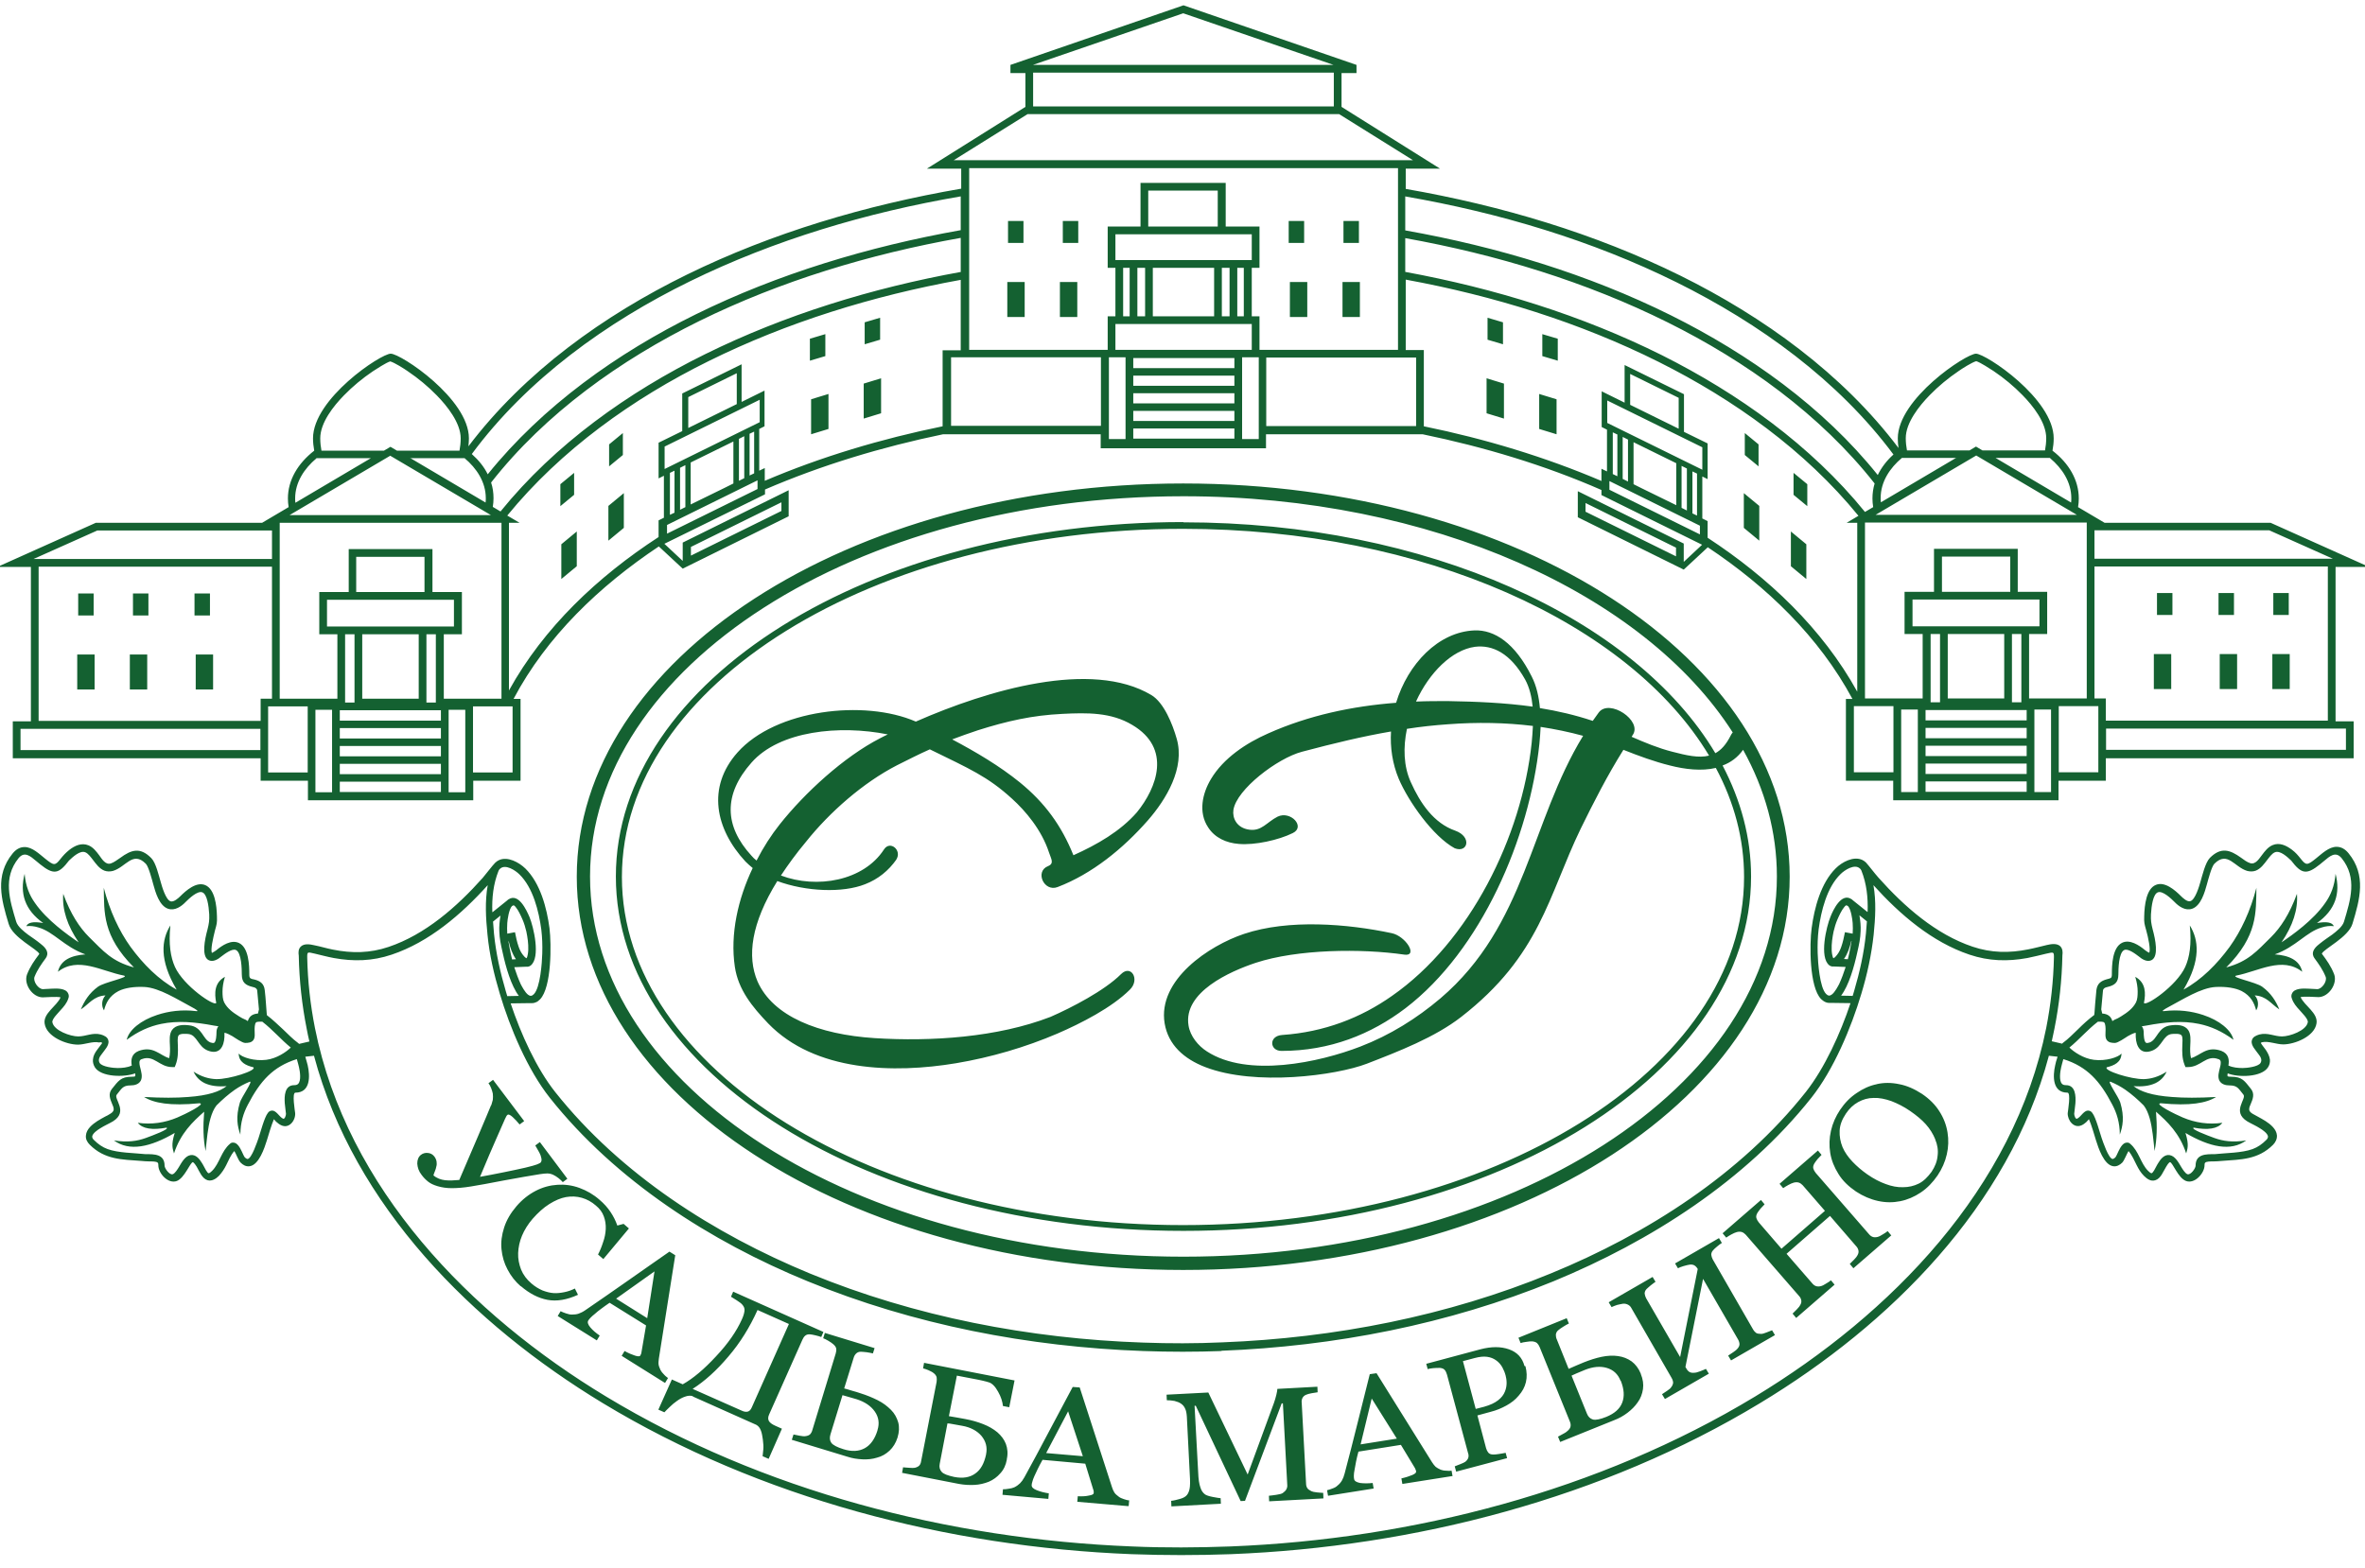 <?xml version="1.0" encoding="UTF-8"?>
<!DOCTYPE svg PUBLIC "-//W3C//DTD SVG 1.1//EN" "http://www.w3.org/Graphics/SVG/1.1/DTD/svg11.dtd">
<!-- Creator: CorelDRAW 2017 -->
<svg xmlns="http://www.w3.org/2000/svg" xml:space="preserve" width="98mm" height="65mm" version="1.1" style="shape-rendering:geometricPrecision; text-rendering:geometricPrecision; image-rendering:optimizeQuality; fill-rule:evenodd; clip-rule:evenodd"
viewBox="0 0 9800 6500"
 xmlns:xlink="http://www.w3.org/1999/xlink">
 <defs>
  <style type="text/css">
   <![CDATA[
    .fil0 {fill:#146131}
   ]]>
  </style>
 </defs>
 <g id="Слой_x0020_1">
  <g id="Усадьба_Марьино_ОК.cdr">
   <path class="fil0" d="M2122 3755c-13,13 -19,56 -20,71 -1,14 -1,30 0,44l32 -6c4,20 8,40 15,60 4,12 10,24 17,33 3,4 10,13 16,15 5,-8 7,-28 7,-35 1,-25 -3,-52 -8,-76 -4,-17 -9,-34 -16,-50 -7,-16 -17,-38 -28,-51 -5,-6 -8,-10 -14,-5zm2781 -1751c1388,0 2513,730 2513,1630 0,900 -1125,1630 -2513,1630 -1388,0 -2513,-730 -2513,-1630 0,-900 1125,-1630 2513,-1630zm-1188 1558c-33,47 -76,82 -130,103 -93,37 -245,31 -364,-13 -109,176 -126,313 -82,416 64,145 253,220 485,235 235,15 509,-3 729,-88 87,-38 224,-109 292,-177 42,-42 80,22 37,64 -75,75 -203,140 -300,182 -133,57 -277,99 -420,123 -257,43 -585,36 -779,-165 -66,-69 -124,-140 -138,-235 -20,-135 13,-281 74,-409 -11,-9 -21,-18 -30,-27 -125,-135 -161,-308 -33,-452 158,-178 525,-221 739,-128 298,-131 728,-258 976,-110 52,31 88,121 105,181 35,121 -43,251 -120,339 -102,116 -230,221 -374,276 -56,21 -95,-65 -39,-87 27,-11 12,-31 4,-56 -31,-95 -98,-173 -153,-223 -102,-93 -176,-124 -341,-205 -45,20 -90,43 -136,66 -140,72 -279,194 -377,317 -41,49 -75,96 -104,140 148,56 342,23 427,-108 25,-39 76,3 51,42zm1188 -1397c1010,0 1872,398 2205,957 24,-13 45,-36 64,-74 2,-5 5,-8 8,-12 -367,-574 -1248,-979 -2276,-979 -1358,0 -2459,706 -2459,1576 0,871 1101,1576 2459,1576 1358,0 2459,-706 2459,-1576 0,-184 -49,-361 -140,-525 -23,32 -52,53 -85,65 76,145 118,299 118,460 0,811 -1053,1469 -2352,1469 -1299,0 -2352,-658 -2352,-1469 0,-811 1053,-1469 2352,-1469zm917 1792c-179,-26 -444,-23 -617,34 -105,35 -301,121 -278,260 7,44 40,84 76,107 169,110 465,46 636,-20 122,-47 233,-116 332,-200 355,-303 372,-730 591,-1088 -58,-16 -117,-28 -176,-37 -1,24 -3,47 -5,69 -41,391 -241,857 -555,1097 -142,108 -313,177 -514,177 -49,0 -54,-62 3,-66 174,-12 326,-71 455,-162 323,-225 538,-660 579,-1050 2,-22 4,-45 5,-69 -114,-14 -231,-16 -351,-7 -57,4 -114,10 -171,19 -16,77 -14,155 16,221 39,87 95,170 184,201 70,25 53,94 -2,73 -90,-49 -192,-194 -232,-288 -26,-62 -36,-130 -32,-196 -117,20 -237,49 -369,84 -102,27 -271,156 -284,241 -5,33 13,75 66,82 51,7 72,-31 117,-54 54,-26 117,42 63,68 -58,29 -158,51 -224,45 -51,-4 -99,-25 -127,-69 -41,-62 -24,-140 12,-200 52,-87 146,-149 237,-189 168,-75 348,-113 530,-127 49,-161 175,-294 325,-300 82,-3 167,51 237,191 20,39 30,85 34,131 74,12 147,29 219,53 8,-12 17,-23 25,-35 44,-58 181,34 141,93l-5 8c55,24 110,47 169,62 58,15 109,27 152,16 -329,-549 -1181,-940 -2180,-940 -1284,0 -2325,646 -2325,1443 0,797 1041,1443 2325,1443 1284,0 2325,-646 2325,-1443 0,-158 -41,-310 -117,-452 -59,14 -128,6 -190,-10 -65,-16 -130,-40 -193,-65 -67,107 -123,217 -177,327 -135,279 -167,525 -495,780 -109,85 -262,144 -391,194 -128,49 -463,94 -670,14 -88,-34 -153,-92 -168,-181 -30,-181 185,-323 329,-371 185,-62 428,-42 612,-3 58,12 111,97 52,89zm48 -1049c44,-2 87,-2 131,-2 119,2 236,7 352,23 -4,-40 -13,-79 -31,-112 -61,-109 -135,-145 -208,-136 -96,13 -190,108 -244,226zm-1922 157c100,53 196,110 280,178 103,84 172,178 222,302 98,-44 194,-99 263,-178 83,-102 145,-265 -19,-362 -88,-53 -188,-51 -289,-46 -126,6 -231,30 -351,68 -37,12 -72,25 -107,38zm-268 -21c-199,-40 -448,-15 -564,117 -117,132 -113,263 0,386 6,7 13,14 21,20 28,-55 61,-106 96,-150 104,-131 266,-280 416,-357 10,-5 21,-11 32,-16zm-3268 1277c-25,-6 -59,9 -87,9 -49,0 -130,-33 -138,-87 -7,-43 51,-73 66,-109 -15,-4 -62,0 -74,0 -42,0 -80,-54 -65,-95 13,-33 30,-57 51,-85 -8,-20 -110,-67 -127,-124 -31,-102 -58,-201 16,-292 13,-16 29,-27 50,-27 32,0 61,29 85,48 36,29 41,30 63,2 12,-15 21,-25 37,-38 23,-18 51,-31 80,-19 19,8 32,25 44,41 11,15 26,41 48,34 13,-4 27,-15 39,-23 46,-34 83,-46 129,1 19,19 31,72 39,99 5,18 21,74 41,80 13,4 32,-13 40,-21 24,-24 67,-62 104,-46 39,17 47,83 48,130 1,27 -1,32 -8,57 -8,32 -19,80 -13,94 5,-2 15,-9 18,-11 24,-20 62,-46 95,-30 40,20 42,92 42,130 0,5 0,13 5,16 4,3 11,4 16,5 24,6 40,17 43,44 2,18 4,37 5,55 1,13 2,27 3,40 0,3 1,6 1,9 24,18 45,39 67,59 20,19 40,40 62,56 1,1 3,2 4,4l43 -10c-4,-17 -8,-35 -11,-52 -20,-100 -31,-202 -33,-304 -2,-13 -2,-28 9,-38 14,-13 38,-9 55,-5 26,5 51,13 77,18 79,16 154,15 231,-11 152,-51 283,-166 390,-286 17,-20 40,-51 52,-63 5,-5 10,-8 16,-11 36,-16 82,9 109,35 62,61 89,164 100,248 8,66 9,244 -39,294 -6,6 -12,11 -19,13 -4,2 -9,3 -14,3l0 0 0 0c-1,0 -2,0 -3,0l0 0 -11 0 -75 1c42,126 107,270 185,368 270,340 658,588 1056,752 435,179 910,270 1380,286 109,4 219,4 328,-1 465,-18 933,-109 1362,-286 398,-163 787,-412 1056,-752 78,-99 143,-242 185,-368l-75 -1 -11 0 0 0c-1,0 -2,0 -3,0l0 0 0 0c-5,0 -9,-1 -14,-3 -7,-3 -14,-8 -19,-13 -49,-50 -48,-228 -39,-294 11,-83 38,-187 100,-248 26,-26 73,-51 109,-35 6,3 11,6 16,11 12,13 35,44 52,63 107,120 238,235 390,286 77,26 152,27 231,11 26,-5 51,-12 77,-18 17,-4 41,-8 55,5 10,10 11,24 9,38 -2,102 -13,204 -33,304 -4,18 -7,35 -11,52l43 10c1,-2 3,-3 4,-4 22,-16 42,-37 62,-56 21,-21 43,-41 67,-59 0,-3 1,-6 1,-9 1,-13 2,-27 3,-40 2,-18 3,-37 5,-55 4,-27 19,-37 43,-44 5,-1 12,-3 16,-5 5,-3 5,-11 5,-16 0,-38 2,-110 42,-130 32,-16 71,10 95,30 3,2 13,10 18,11 6,-14 -4,-62 -13,-94 -7,-25 -9,-31 -8,-57 1,-47 9,-114 48,-130 37,-16 80,22 104,46 8,8 27,26 40,21 20,-7 36,-62 41,-80 8,-27 20,-79 39,-99 46,-46 83,-34 129,-1 11,8 25,19 39,23 22,6 37,-20 48,-34 12,-16 25,-33 44,-41 28,-12 56,1 80,19 16,12 25,23 37,38 22,28 27,27 63,-2 24,-19 53,-48 85,-48 21,0 37,11 50,27 74,91 47,190 16,292 -17,56 -119,104 -127,124 21,28 38,52 51,85 15,40 -23,95 -65,95 -12,0 -58,-4 -74,0 16,36 73,66 66,109 -8,54 -90,87 -138,87 -28,0 -62,-15 -87,-9 -10,2 -4,5 0,12 6,8 13,17 15,20 8,12 15,25 17,40 1,12 -2,23 -8,32 -26,41 -123,43 -167,25 -1,6 -2,10 0,12 2,2 11,2 14,2 47,0 56,18 82,50 17,21 8,43 -1,64 -3,6 -6,14 -6,21 0,9 8,15 15,19 6,4 14,7 20,11 11,6 22,12 33,19 20,13 45,33 47,59 1,15 -6,29 -16,39 -62,62 -133,61 -213,67 -12,1 -22,2 -34,2 -12,0 -29,0 -34,5 -3,2 -3,8 -3,11 0,33 -41,79 -77,65 -33,-13 -54,-75 -66,-78 -5,1 -14,15 -16,19 -12,19 -22,49 -45,56 -18,6 -34,-5 -47,-18 -13,-13 -22,-28 -30,-44 -9,-18 -20,-43 -34,-59 -8,13 -17,38 -26,48 -10,10 -23,17 -37,15 -39,-5 -62,-76 -72,-108 -4,-13 -19,-65 -29,-87 -4,4 -8,9 -11,12 -6,5 -12,10 -19,13 -33,15 -59,-21 -58,-50 1,-10 14,-85 -1,-85 -63,0 -61,-69 -51,-113 1,-7 5,-21 10,-36l-36 -4c-166,623 -657,1114 -1197,1440 -651,394 -1431,596 -2193,626 -137,5 -274,5 -411,0 -761,-30 -1540,-232 -2191,-626 -540,-327 -1031,-817 -1197,-1440l-36 4c5,15 8,30 10,36 10,44 12,113 -51,113 -15,0 -2,75 -1,85 2,30 -25,66 -58,50 -7,-3 -13,-8 -19,-13 -3,-2 -7,-7 -11,-12 -10,22 -25,74 -29,87 -10,32 -33,103 -72,108 -15,2 -27,-5 -37,-15 -10,-10 -18,-35 -26,-48 -15,16 -25,41 -34,59 -8,16 -18,31 -30,44 -12,12 -29,23 -47,18 -23,-7 -34,-37 -45,-56 -2,-4 -12,-18 -16,-19 -12,3 -34,65 -66,78 -36,14 -77,-31 -77,-65 0,-3 0,-9 -3,-11 -5,-5 -22,-5 -34,-5 -12,0 -22,-1 -34,-2 -80,-6 -151,-5 -213,-67 -11,-11 -18,-24 -16,-39 2,-26 27,-46 47,-59 11,-7 22,-13 33,-19 7,-3 14,-7 20,-11 7,-4 15,-10 15,-19 0,-7 -3,-15 -6,-21 -9,-22 -18,-43 -1,-64 26,-32 36,-50 82,-50 2,0 12,0 14,-2 1,-2 1,-6 0,-12 -45,17 -141,16 -167,-25 -6,-10 -9,-21 -8,-32 1,-15 8,-28 17,-40 2,-3 9,-12 15,-20 5,-7 10,-10 1,-12zm795 21c-18,18 -59,46 -102,51 -49,6 -100,-10 -114,-26 1,36 29,49 61,57 15,13 -99,50 -154,49 -29,-1 -60,-9 -94,-31 10,22 26,38 47,48 24,11 54,15 90,12 -28,22 -75,39 -160,45 -48,4 -108,4 -182,0 40,25 107,38 229,26 31,1 -60,46 -91,59 -52,22 -107,30 -164,22 19,25 61,31 119,20 14,6 -56,32 -86,43 -36,13 -76,19 -132,10 64,47 151,28 252,-31 -16,51 -8,66 -3,85 27,-83 77,-131 125,-173 -5,61 -4,114 6,163 5,-48 9,-96 20,-135 6,-21 14,-40 25,-54 24,-24 49,-46 76,-65 19,-13 39,-24 61,-33 18,-8 -33,63 -40,86 -18,61 -10,99 2,133 0,-50 13,-90 31,-124 51,-98 104,-158 203,-189 4,13 7,26 9,34 4,17 10,56 -4,69 -4,4 -10,5 -16,5 -40,0 -41,46 -39,75 1,15 4,30 5,44 0,6 -5,23 -12,20 -17,-8 -29,-38 -50,-33 -6,1 -10,5 -13,9 -15,19 -31,82 -39,105 -5,14 -28,84 -45,86 -4,0 -8,-4 -11,-6 -4,-4 -10,-19 -13,-25 -7,-14 -18,-38 -37,-37 -5,0 -9,2 -12,5 -36,30 -43,81 -74,112 -2,2 -11,11 -15,10 -6,-2 -16,-22 -19,-28 -3,-5 -5,-10 -8,-14 -10,-17 -26,-37 -48,-33 -23,4 -37,32 -48,50 -5,8 -16,26 -25,29 -13,5 -34,-24 -34,-35 0,-49 -43,-48 -79,-48 -47,-5 -113,-5 -157,-21 -22,-8 -40,-21 -57,-38 -4,-4 -7,-8 -7,-14 1,-13 23,-28 33,-34 17,-11 36,-19 53,-29 66,-41 1,-94 16,-111 20,-24 24,-38 57,-38 16,0 33,-4 42,-19 9,-17 2,-38 -2,-55 -2,-7 -5,-21 -2,-28 2,-4 5,-6 9,-7 50,-19 72,33 125,33l11 0 4 -10c10,-26 10,-52 9,-79 0,-10 -3,-34 3,-42 6,-9 32,-7 41,-6 36,4 39,53 81,69 47,18 66,-16 68,-57 0,-5 0,-9 0,-14 0,-1 0,-2 0,-3 8,0 28,11 33,14 11,7 41,28 53,28 12,0 26,-1 34,-12 8,-11 5,-28 5,-42 0,-6 0,-26 6,-31 4,-4 19,-3 24,-3l2 0c43,33 78,75 119,108zm-179 -110c-10,-8 -15,-6 -35,-19 -26,-16 -49,-33 -62,-58 -6,-12 -7,-28 -7,-45 0,-18 3,-38 10,-61 -44,24 -44,68 -36,108 -6,17 -135,-70 -171,-149 -18,-40 -27,-94 -19,-172 -37,59 -47,143 26,266 -75,-41 -139,-106 -191,-177 -48,-67 -86,-149 -111,-245 2,101 -6,199 125,330 -92,-25 -126,-67 -186,-126 -39,-39 -76,-94 -107,-179 -5,65 17,132 64,201 -46,-31 -132,-92 -181,-163 -23,-32 -39,-71 -43,-121 -21,81 1,150 77,204 -40,-7 -63,-3 -70,13 16,-2 33,0 49,5 65,18 108,81 196,112 -58,4 -103,23 -114,72 83,-65 181,-2 274,16 24,7 -82,27 -108,46 -37,27 -57,60 -71,94 34,-22 52,-55 102,-58 -17,18 -17,46 -6,62 8,-31 22,-60 60,-80 26,-13 64,-19 107,-17 62,3 139,53 194,82 23,12 34,20 20,18 -57,-7 -113,0 -161,16 -67,22 -117,62 -126,103 47,-35 94,-56 143,-66 68,-14 139,-8 218,7 6,1 12,2 19,3 -6,7 -8,16 -8,26 0,9 -1,36 -9,42 -4,3 -12,0 -16,-1 -33,-13 -33,-65 -88,-71 -24,-3 -55,-3 -71,19 -12,17 -10,42 -9,63 1,18 1,37 -3,54 -19,-5 -36,-19 -54,-27 -24,-12 -47,-12 -72,-3 -31,12 -33,38 -29,61l-1 0c-17,8 -39,10 -58,10 -17,0 -64,-5 -74,-21 -8,-13 0,-26 8,-36 11,-16 33,-37 28,-57 -3,-15 -18,-21 -31,-25 -35,-9 -62,8 -94,8 -32,0 -101,-24 -107,-59 -2,-14 26,-40 34,-50 13,-14 26,-29 32,-48 3,-7 3,-15 -1,-22 -10,-21 -46,-20 -66,-19 -13,0 -26,2 -38,2 -19,0 -42,-32 -35,-51 12,-30 28,-52 47,-78 3,-4 5,-9 6,-15 2,-19 -15,-34 -29,-45 -16,-13 -34,-25 -51,-37 -17,-13 -43,-33 -49,-54 -27,-90 -56,-181 10,-263 25,-30 49,-8 73,12 6,5 11,9 17,14 56,45 77,39 119,-16 15,-14 46,-44 68,-34 12,5 23,21 31,31 13,17 27,37 48,45 11,4 23,4 35,1 54,-16 82,-84 136,-30 12,12 26,67 31,85 9,33 25,90 62,102 28,9 55,-10 73,-29 12,-12 49,-48 69,-39 19,8 26,55 28,91 1,25 -1,38 -7,62 -12,44 -25,110 3,127 19,11 41,-3 55,-15 12,-9 44,-34 60,-26 23,11 24,80 24,101 0,34 16,45 45,52 4,1 9,2 13,5 4,3 6,7 6,12 2,18 3,36 5,54 1,7 1,14 2,22l-4 17c-24,2 -36,12 -42,31zm7549 110c18,18 59,46 102,51 49,6 100,-10 114,-26 -1,36 -29,49 -61,57 -15,13 99,50 154,49 29,-1 60,-9 94,-31 -10,22 -26,38 -47,48 -24,11 -54,15 -90,12 28,22 75,39 160,45 48,4 108,4 182,0 -40,25 -107,38 -229,26 -31,1 60,46 91,59 52,22 107,30 164,22 -19,25 -61,31 -119,20 -14,6 56,32 86,43 36,13 76,19 132,10 -64,47 -151,28 -252,-31 16,51 8,66 3,85 -27,-83 -77,-131 -125,-173 5,61 4,114 -6,163 -5,-48 -9,-96 -20,-135 -6,-21 -14,-40 -25,-54 -24,-24 -49,-46 -76,-65 -19,-13 -39,-24 -61,-33 -18,-8 33,63 40,86 18,61 10,99 -2,133 0,-50 -13,-90 -31,-124 -51,-98 -104,-158 -203,-189 -4,13 -7,26 -9,34 -4,17 -10,56 4,69 4,4 10,5 16,5 40,0 41,46 39,75 -1,15 -4,30 -5,44 0,6 5,23 12,20 17,-8 29,-38 50,-33 6,1 10,5 13,9 15,19 31,82 39,105 5,14 28,84 45,86 4,0 8,-4 11,-6 4,-4 10,-19 13,-25 7,-14 18,-38 37,-37 5,0 9,2 12,5 36,30 43,81 74,112 2,2 11,11 15,10 6,-2 16,-22 19,-28 3,-5 5,-10 8,-14 10,-17 26,-37 48,-33 23,4 37,32 48,50 5,8 16,26 25,29 13,5 34,-24 34,-35 0,-49 43,-48 79,-48 47,-5 113,-5 157,-21 22,-8 40,-21 57,-38 4,-4 7,-8 7,-14 -1,-13 -23,-28 -33,-34 -17,-11 -36,-19 -53,-29 -66,-41 -1,-94 -16,-111 -20,-24 -24,-38 -57,-38 -16,0 -33,-4 -42,-19 -9,-17 -2,-38 2,-55 2,-7 5,-21 2,-28 -2,-4 -5,-6 -9,-7 -50,-19 -72,33 -125,33l-11 0 -4 -10c-10,-26 -10,-52 -9,-79 0,-10 3,-34 -3,-42 -6,-9 -32,-7 -41,-6 -36,4 -39,53 -81,69 -47,18 -66,-16 -68,-57 0,-5 0,-9 0,-14 0,-1 0,-2 0,-3 -8,0 -28,11 -33,14 -11,7 -41,28 -53,28 -12,0 -26,-1 -34,-12 -8,-11 -5,-28 -5,-42 0,-6 0,-26 -6,-31 -4,-4 -19,-3 -24,-3l-2 0c-43,33 -78,75 -119,108zm179 -110c10,-8 15,-6 35,-19 26,-16 49,-33 62,-58 6,-12 7,-28 7,-45 0,-18 -3,-38 -10,-61 44,24 44,68 36,108 6,17 135,-70 171,-149 18,-40 27,-94 19,-172 37,59 47,143 -26,266 75,-41 139,-106 191,-177 48,-67 86,-149 111,-245 -2,101 6,199 -125,330 92,-25 126,-67 186,-126 39,-39 76,-94 107,-179 5,65 -17,132 -64,201 46,-31 132,-92 181,-163 23,-32 39,-71 43,-121 21,81 -1,150 -77,204 40,-7 63,-3 70,13 -16,-2 -33,0 -49,5 -65,18 -108,81 -196,112 58,4 103,23 114,72 -83,-65 -181,-2 -274,16 -24,7 82,27 108,46 37,27 57,60 71,94 -34,-22 -52,-55 -102,-58 17,18 17,46 6,62 -8,-31 -22,-60 -60,-80 -26,-13 -64,-19 -107,-17 -62,3 -139,53 -194,82 -23,12 -34,20 -20,18 57,-7 113,0 161,16 67,22 117,62 126,103 -47,-35 -94,-56 -143,-66 -68,-14 -139,-8 -218,7 -6,1 -12,2 -19,3 6,7 8,16 8,26 0,9 1,36 9,42 4,3 12,0 16,-1 33,-13 33,-65 88,-71 24,-3 55,-3 71,19 12,17 10,42 9,63 -1,18 -1,37 3,54 19,-5 37,-19 54,-27 24,-12 47,-12 72,-3 31,12 33,38 29,61l1 0c17,8 39,10 58,10 17,0 64,-5 74,-21 8,-13 0,-26 -8,-36 -11,-16 -33,-37 -28,-57 3,-15 18,-21 31,-25 35,-9 62,8 94,8 32,0 101,-24 107,-59 2,-14 -26,-40 -34,-50 -13,-14 -26,-29 -32,-48 -3,-7 -3,-15 1,-22 10,-21 46,-20 66,-19 13,0 26,2 38,2 19,0 42,-32 35,-51 -12,-30 -28,-52 -47,-78 -3,-4 -5,-9 -6,-15 -2,-19 15,-34 29,-45 16,-13 34,-25 51,-37 17,-13 43,-33 49,-54 27,-90 56,-181 -10,-263 -25,-30 -49,-8 -73,12 -6,5 -11,9 -17,14 -56,45 -77,39 -119,-16 -15,-14 -46,-44 -68,-34 -12,5 -23,21 -31,31 -13,17 -27,37 -48,45 -11,4 -23,4 -35,1 -54,-16 -81,-84 -136,-30 -12,12 -26,67 -31,85 -9,33 -25,90 -62,102 -28,9 -55,-10 -73,-29 -12,-12 -49,-48 -69,-39 -19,8 -26,55 -28,91 -1,25 1,38 7,62 12,44 25,110 -3,127 -19,11 -41,-3 -55,-15 -12,-9 -44,-34 -60,-26 -23,11 -24,80 -24,101 0,34 -16,45 -45,52 -4,1 -9,2 -13,5 -4,3 -6,7 -6,12 -2,18 -3,36 -5,54 -1,7 -1,14 -2,22l4 17c24,2 36,12 42,31zm-1097 -477c13,13 19,56 20,71 1,14 1,30 0,44l-32 -6c-4,20 -8,40 -15,60 -4,12 -10,24 -17,33 -3,4 -10,13 -16,15 -5,-8 -7,-28 -7,-35 -1,-25 3,-52 8,-76 4,-17 9,-34 16,-50 7,-16 17,-38 28,-51 5,-6 8,-10 14,-5zm48 39l31 25c-1,17 -3,34 -4,50 -8,81 -26,161 -49,239 -2,7 -4,13 -6,20l-48 -1c32,-42 54,-119 67,-179 8,-35 13,-58 14,-89 1,-19 -1,-43 -5,-65zm33 -14l-61 -49c-2,-2 -3,-3 -5,-4 -42,-28 -76,45 -87,73 -17,41 -47,168 -5,201 5,4 12,6 18,5l50 2c-8,25 -17,49 -27,71 -5,9 -17,33 -30,43 -9,7 -16,6 -24,-2 -27,-27 -34,-132 -35,-169 -1,-33 0,-66 4,-99 10,-75 34,-174 91,-229 16,-16 58,-44 80,-23 3,2 4,5 6,8 22,55 28,113 26,171zm-66 122c-3,18 -6,35 -10,53 -2,7 -3,14 -5,21l-16 -1c15,-21 24,-48 30,-74l2 0zm-2613 1697c470,-18 943,-110 1378,-288 403,-166 796,-417 1069,-761 92,-116 165,-290 207,-431 24,-79 42,-162 51,-245 7,-69 11,-138 -1,-205 110,122 243,236 398,288 80,27 158,29 240,14 26,-5 52,-12 78,-18 31,-7 32,-8 32,15 -2,98 -13,196 -32,293 -133,665 -644,1187 -1207,1528 -646,391 -1418,591 -2173,621 -136,5 -273,6 -409,0 -757,-30 -1531,-230 -2178,-621 -563,-340 -1074,-862 -1207,-1528 -19,-96 -30,-194 -32,-293 0,-24 1,-22 32,-15 26,6 51,13 78,18 82,15 160,13 240,-14 155,-52 288,-166 398,-288 -12,67 -8,136 -1,205 8,83 27,165 51,245 42,141 115,315 207,431 273,344 666,596 1069,761 438,180 916,272 1390,289 109,4 218,4 326,0zm-2985 -1804l-31 25c1,17 3,34 4,50 8,81 26,161 49,239 2,7 4,13 6,20l48 -1c-32,-42 -54,-119 -67,-179 -8,-35 -13,-58 -14,-89 -1,-19 1,-43 5,-65zm-33 -14l61 -49c2,-2 3,-3 5,-4 42,-28 75,45 87,73 17,41 47,168 5,201 -5,4 -12,6 -18,5l-50 2c8,25 17,49 27,71 5,9 17,33 30,43 9,7 16,6 24,-2 27,-27 34,-132 35,-169 1,-33 0,-66 -4,-99 -10,-75 -34,-174 -91,-229 -16,-16 -58,-44 -80,-23 -3,2 -4,5 -6,8 -22,55 -28,113 -26,171zm66 122c3,18 6,35 10,53 2,7 3,14 5,21l16 -1c-15,-21 -24,-48 -30,-74l-2 0zm417 -2061l57 -47 0 91 -57 47 0 -91zm-202 165l57 -47 0 91 -57 47 0 -91zm199 90l64 -53 0 144 -64 53 0 -144zm-195 159l64 -53 0 144 -64 53 0 -144zm1257 -920l64 -19 0 91 -64 19 0 -91zm-227 68l64 -19 0 91 -64 19 0 -91zm223 186l72 -22 0 145 -72 22 0 -145zm-218 65l72 -22 0 145 -72 22 0 -145zm3926 187l-57 -47 0 91 57 47 0 -91zm202 165l-57 -47 0 91 57 47 0 -91zm-199 90l-64 -53 0 144 64 53 0 -144zm195 159l-64 -53 0 144 64 53 0 -144zm-1257 -920l-64 -19 0 91 64 19 0 -91zm227 68l-64 -19 0 91 64 19 0 -91zm-223 186l-72 -22 0 145 72 22 0 -145zm218 65l-72 -22 0 145 72 22 0 -145zm-1754 -171l419 0 0 42 -419 0 0 -42zm0 146l419 0 0 42 -419 0 0 -42zm0 73l419 0 0 42 -419 0 0 -42zm0 73l419 0 0 42 -419 0 0 -42zm451 -295l69 0 0 339 -69 0 0 -339zm-552 0l69 0 0 339 -69 0 0 -339zm101 76l419 0 0 42 -419 0 0 -42zm-755 -76l621 0 0 284 -621 0 0 -284zm233 -312l72 0 0 145 -72 0 0 -145zm218 0l72 0 0 145 -72 0 0 -145zm953 0l72 0 0 145 -72 0 0 -145zm218 0l72 0 0 145 -72 0 0 -145zm-1386 -253l64 0 0 91 -64 0 0 -91zm227 0l64 0 0 91 -64 0 0 -91zm936 0l64 0 0 91 -64 0 0 -91zm227 0l64 0 0 91 -64 0 0 -91zm-320 566l621 0 0 284 -621 0 0 -284zm-1232 -785l1778 0 0 753 -546 0 -28 0 0 -139 -32 0 0 -201 32 0 0 -171 -140 0 0 -181 -353 0 0 181 -136 0 0 171 32 0 0 201 -32 0 0 139 -28 0 -546 0 0 -753zm266 -396l1246 0 0 140 -1246 0 0 -140zm-23 172l-306 191 1903 0 -306 -191 -1292 0zm23 -204l1245 0 -623 -214 -623 214zm846 841l27 0 0 201 -27 0 0 -201zm-414 0l0 201 32 0 0 -201 -32 0zm64 201l254 0 0 -201 -254 0 0 201zm286 0l32 0 0 -201 -32 0 0 201zm-409 -201l27 0 0 201 -27 0 0 -201zm104 -320l288 0 0 149 -288 0 0 -149zm-136 181l565 0 0 107 -565 0 0 -107zm0 372l565 0 0 107 -565 0 0 -107zm4303 1368l72 0 0 145 -72 0 0 -145zm273 0l72 0 0 145 -72 0 0 -145zm218 0l72 0 0 145 -72 0 0 -145zm-478 -253l64 0 0 91 -64 0 0 -91zm255 0l64 0 0 91 -64 0 0 -91zm227 0l64 0 0 91 -64 0 0 -91zm-925 -560l-226 0 313 185c1,-6 1,-12 1,-18 0,-67 -38,-124 -88,-166zm-388 0l-226 0c-50,42 -88,99 -88,166 0,6 0,12 1,18l313 -185zm82 -401c-18,5 -59,31 -73,41 -43,29 -84,63 -120,100 -43,44 -99,114 -99,178 0,18 2,35 5,51l259 0 27 -16 27 16 259 0c3,-16 5,-33 5,-51 0,-65 -55,-134 -98,-178 -36,-37 -77,-71 -120,-100 -14,-9 -55,-36 -72,-41zm-210 1520l419 0 0 43 -419 0 0 -43zm-101 -76l69 0 0 342 -69 0 0 -342zm552 0l69 0 0 342 -69 0 0 -342zm-451 298l419 0 0 43 -419 0 0 -43zm0 -74l419 0 0 43 -419 0 0 -43zm0 -74l419 0 0 43 -419 0 0 -43zm0 -148l419 0 0 43 -419 0 0 -43zm-208 -809l835 0 -417 -246 -417 246zm276 173l283 0 0 146 -283 0 0 -146zm-122 178l526 0 0 111 -526 0 0 -111zm75 143l39 0 0 283 -39 0 0 -283zm337 0l39 0 0 283 -39 0 0 -283zm-608 -462l918 0 0 729 -239 0 0 -267 75 0 0 -175 -122 0 0 -178 -347 0 0 178 -122 0 0 175 75 0 0 267 -239 0 0 -729zm576 729l-234 0 0 -267 234 0 0 267zm-623 32l164 0 0 274 -164 0 0 -274zm849 0l164 0 0 274 -164 0 0 -274zm1190 93l-994 0 0 88 994 0 0 -88zm-1042 -672l967 0 0 639 -920 0 0 -92 -47 0 0 -547zm0 -32l988 0 -264 -118 -724 0 0 118zm-2010 -322l0 36 375 185 0 -36 -375 -185zm-99 91l0 36 375 185 0 -36 -375 -185zm398 20l22 11 0 -174 -22 -11 0 174zm-213 -555l201 99 0 128 -201 -99 0 -128zm-95 110l394 194 0 93 -394 -194 0 -93zm353 294l19 9 0 174 -19 -9 0 -174zm-244 53l34 17 143 70 0 -174 -177 -87 0 174zm-45 -22l22 11 0 -174 -22 -11 0 173zm-41 -20l19 9 0 -173 -19 -9 0 173zm-3544 26l0 36 -375 185 0 -36 375 -185zm99 91l0 36 -375 185 0 -36 375 -185zm-398 20l-22 11 0 -174 22 -11 0 174zm213 -555l-201 99 0 128 201 -99 0 -128zm95 110l-394 194 0 93 394 -194 0 -93zm-353 294l-19 9 0 174 19 -9 0 -174zm244 53l-34 17 -143 70 0 -174 177 -87 0 174zm45 -22l-22 11 0 -174 22 -11 0 173zm41 -20l-19 9 0 -173 19 -9 0 173zm-2242 751l-72 0 0 145 72 0 0 -145zm-273 0l-72 0 0 145 72 0 0 -145zm-218 0l-72 0 0 145 72 0 0 -145zm478 -253l-64 0 0 91 64 0 0 -91zm-255 0l-64 0 0 91 64 0 0 -91zm-227 0l-64 0 0 91 64 0 0 -91zm697 -293l-688 0 -408 183 139 0 0 640 -75 0 0 153 1027 0 0 93 196 0 0 81 685 0 0 -81 196 0 0 -339 -29 0c137,-259 356,-468 602,-632l0 0 99 92 0 0 439 -217 0 -108 -439 217 0 76 -76 -71 417 -205 0 -20c234,-101 483,-176 738,-229l653 0 0 58 101 0 32 0 419 0 32 0 101 0 0 -58 649 0c256,53 506,128 741,231l0 21 417 206 -76 71 0 -76 -439 -217 0 108 439 217 0 0 99 -92 0 -1c245,163 462,372 600,629l-27 0 0 339 196 0 0 81 685 0 0 -81 196 0 0 -93 1027 0 0 -153 -75 0 0 -640 139 0 -408 -183 -688 0 -110 -65c2,-12 3,-24 3,-36 0,-76 -41,-146 -109,-198l0 0c3,-17 5,-33 5,-51 0,-164 -281,-351 -322,-351 -41,0 -324,187 -324,351 0,13 1,27 3,40 -232,-308 -560,-544 -903,-714 -354,-175 -743,-291 -1139,-360l0 -84 142 0 -408 -256 0 -140 62 0 0 -34 -717 -247 -717 247 0 34 62 0 0 140 -408 256 142 0 0 83c-395,68 -783,183 -1136,356 -345,169 -673,404 -906,712 1,-11 2,-22 2,-33 0,-164 -282,-351 -324,-351 -41,0 -322,187 -322,351 0,17 2,34 5,51l0 0c-68,53 -109,122 -109,198 0,12 1,24 3,36l-110 65zm5551 -172l0 -52 23 11 0 -173 -22 -11 0 -148 95 47 0 -156 246 121 0 156 98 48 0 148 -22 -11 0 174 22 11 0 69c252,165 476,377 620,638l0 -700 -44 0 49 -29c-221,-271 -516,-482 -828,-638 -326,-163 -683,-274 -1048,-341l0 292 75 0 0 316c254,52 503,127 737,227zm-3467 -2l0 -53 -23 11 0 -173 22 -11 0 -148 -95 47 0 -156 -246 121 0 156 -98 48 0 148 22 -11 0 174 -22 11 0 69c-252,164 -476,375 -620,636l0 -695 44 0 -51 -30c222,-272 520,-485 834,-640 325,-161 681,-271 1045,-337l0 292 -75 0 0 315c-254,52 -503,126 -737,226zm812 -867l0 -140c-377,67 -747,179 -1084,345 -326,161 -637,382 -862,669 7,21 10,43 10,65 0,12 -1,24 -3,36l32 19c225,-278 528,-494 848,-652 330,-163 691,-274 1060,-341zm0 -172l0 -140c-391,67 -773,181 -1122,352 -345,169 -675,406 -904,716 28,25 51,53 66,84 228,-283 537,-503 862,-663 341,-168 716,-281 1098,-349zm1842 -139l0 140c383,68 759,182 1101,352 323,161 631,380 857,662 15,-31 37,-60 65,-85 -229,-308 -556,-544 -899,-714 -349,-173 -733,-288 -1125,-356zm0 172l0 140c370,68 732,180 1063,345 317,159 618,374 842,650l34 -20c-2,-12 -3,-24 -3,-36 0,-21 3,-42 9,-62 -225,-286 -534,-507 -858,-668 -338,-168 -708,-281 -1087,-349zm-4512 912l226 0 -313 185c-1,-6 -1,-12 -1,-18 0,-67 38,-124 88,-166zm388 0l226 0c50,42 88,99 88,166 0,6 0,12 -1,18l-313 -185zm-82 -401c18,5 59,31 73,41 43,29 84,63 120,100 43,44 99,114 99,178 0,18 -2,35 -5,51l-259 0 -27 -16 -27 16 -259 0c-3,-16 -5,-33 -5,-51 0,-65 55,-134 98,-178 36,-37 77,-71 120,-100 14,-9 55,-36 72,-41zm210 1520l-419 0 0 43 419 0 0 -43zm101 -76l-69 0 0 342 69 0 0 -342zm-552 0l-69 0 0 342 69 0 0 -342zm451 298l-419 0 0 43 419 0 0 -43zm0 -74l-419 0 0 43 419 0 0 -43zm0 -74l-419 0 0 43 419 0 0 -43zm0 -148l-419 0 0 43 419 0 0 -43zm208 -809l-835 0 417 -246 417 246zm-276 173l-283 0 0 146 283 0 0 -146zm122 178l-526 0 0 111 526 0 0 -111zm-75 143l-39 0 0 283 39 0 0 -283zm-337 0l-39 0 0 283 39 0 0 -283zm608 -462l-918 0 0 729 239 0 0 -267 -75 0 0 -175 122 0 0 -178 347 0 0 178 122 0 0 175 -75 0 0 267 239 0 0 -729zm-576 729l234 0 0 -267 -234 0 0 267zm623 32l-164 0 0 274 164 0 0 -274zm-849 0l-164 0 0 274 164 0 0 -274zm-1190 93l994 0 0 88 -994 0 0 -88zm1042 -672l-967 0 0 639 920 0 0 -92 47 0 0 -547zm0 -32l-988 0 264 -118 724 0 0 118zm6892 2405c-9,-22 -22,-43 -39,-62 -17,-19 -39,-37 -65,-55 -26,-18 -52,-31 -78,-41 -26,-9 -50,-14 -73,-13 -23,0 -44,6 -64,17 -20,11 -37,27 -51,48 -16,24 -25,47 -26,71 -1,23 3,46 12,68 9,21 23,41 41,60 18,19 39,37 62,53 26,18 51,31 76,40 24,9 49,14 72,13 23,0 45,-5 65,-15 20,-10 37,-27 53,-49 14,-21 23,-43 25,-67 3,-23 -1,-46 -10,-67zm-243 -228c30,-7 61,-7 94,0 32,6 63,20 94,40 31,21 55,45 72,72 18,28 29,57 34,88 5,30 4,61 -3,91 -7,31 -20,60 -38,87 -20,29 -43,53 -70,71 -27,18 -55,30 -85,36 -30,6 -60,6 -92,-1 -32,-7 -62,-20 -91,-39 -31,-21 -56,-45 -73,-73 -17,-27 -29,-56 -34,-87 -5,-31 -4,-61 3,-92 7,-31 20,-60 38,-87 19,-28 41,-51 68,-69 26,-18 54,-31 84,-37zm63 625l-159 138 -15 -18c4,-4 10,-10 18,-18 8,-8 12,-14 14,-18 4,-7 5,-13 4,-19 -1,-6 -4,-13 -10,-19l-108 -125 -180 157 106 122c5,6 10,10 16,12 6,2 13,2 21,0 4,-1 11,-4 20,-10 9,-5 16,-10 21,-14l15 18 -159 138 -15 -18c4,-4 10,-10 18,-18 8,-8 12,-14 14,-18 4,-7 5,-13 4,-19 -1,-6 -4,-13 -10,-19l-220 -253c-5,-5 -10,-9 -16,-11 -6,-2 -13,-2 -21,0 -7,2 -14,5 -23,10 -8,4 -15,9 -21,13l-15 -18 159 -138 15 18c-5,5 -10,11 -17,18 -6,8 -11,14 -13,18 -4,7 -6,14 -4,21 2,6 5,12 10,18l94 109 180 -157 -92 -106c-5,-5 -10,-9 -16,-11 -6,-2 -13,-2 -21,0 -7,2 -14,5 -23,10 -8,4 -15,9 -21,13l-15 -18 159 -138 15 18c-5,5 -10,11 -17,18 -6,8 -11,14 -13,18 -4,7 -6,14 -4,21 2,6 5,12 10,18l220 253c5,6 10,10 16,12 5,2 13,2 21,0 4,-1 11,-4 20,-10 9,-5 16,-10 21,-14l15 18zm-484 415l-182 105 -12 -20c5,-3 12,-8 21,-14 9,-6 15,-11 18,-15 5,-6 8,-12 8,-18 0,-6 -2,-13 -6,-20l-145 -251 -73 365 4 7c4,7 8,11 13,14 5,3 12,4 21,3 5,0 12,-2 23,-6 10,-4 18,-7 24,-10l12 20 -182 105 -12 -20c5,-3 12,-8 21,-14 9,-6 15,-11 17,-15 5,-6 7,-12 8,-18 0,-6 -2,-13 -6,-20l-167 -290c-3,-6 -8,-11 -14,-14 -6,-3 -13,-5 -21,-4 -7,1 -15,3 -24,5 -9,3 -17,6 -23,9l-12 -20 182 -105 12 20c-6,4 -12,9 -20,15 -8,6 -13,12 -17,15 -6,6 -8,13 -8,19 1,7 3,13 6,19l141 244 73 -365c-4,-7 -9,-12 -14,-15 -5,-3 -12,-4 -20,-3 -6,1 -15,3 -25,6 -10,3 -18,6 -23,9l-12 -20 182 -105 12 20c-6,4 -12,8 -20,15 -7,6 -13,11 -16,15 -6,6 -8,13 -8,19 1,7 3,13 6,19l167 290c4,7 8,11 13,15 5,3 12,4 21,4 5,0 12,-2 22,-6 10,-4 18,-7 23,-9l12 20zm-556 161c9,22 12,43 9,63 -3,20 -10,39 -22,55 -11,16 -25,30 -42,43 -17,13 -35,23 -56,31l-223 90 -9 -22c5,-3 13,-7 22,-12 10,-5 16,-10 20,-14 6,-6 9,-11 10,-17 1,-6 0,-13 -3,-20l-125 -308c-3,-7 -6,-12 -11,-17 -5,-4 -11,-6 -20,-7 -6,0 -14,0 -24,2 -10,1 -18,3 -24,5l-9 -22 200 -81 9 22c-6,3 -14,7 -23,13 -9,6 -16,10 -20,14 -7,5 -10,12 -11,19 0,7 1,14 4,20l49 122c11,-5 21,-9 32,-14 11,-5 21,-9 31,-13 25,-10 50,-18 74,-23 24,-5 47,-6 68,-3 21,3 39,10 56,22 16,12 29,29 38,51zm-84 28c-11,-28 -30,-45 -57,-53 -27,-8 -57,-5 -90,8 -15,6 -27,11 -36,15 -9,4 -16,7 -20,9l64 158c5,13 14,21 25,24 11,3 30,-1 55,-11 34,-14 56,-33 66,-59 10,-26 8,-56 -6,-91zm-479 45c5,-12 7,-24 7,-36 0,-12 -2,-22 -4,-30 -3,-12 -8,-24 -14,-35 -7,-12 -15,-21 -25,-28 -11,-8 -23,-13 -38,-15 -15,-2 -32,0 -51,5l-49 13 53 198 35 -9c25,-7 44,-16 58,-27 14,-11 23,-23 28,-36zm85 -105c6,23 7,45 2,66 -5,21 -15,39 -30,56 -14,17 -31,30 -51,41 -20,11 -41,20 -65,26l-55 15 36 136c2,7 5,13 9,18 4,5 11,8 20,8 5,0 12,0 23,-2 11,-2 21,-3 29,-5l6 22 -211 56 -6 -22c5,-2 13,-5 23,-9 10,-4 17,-7 21,-10 6,-5 10,-10 12,-16 2,-6 2,-13 -1,-21l-87 -324c-2,-7 -5,-14 -9,-19 -4,-5 -10,-8 -20,-9 -9,0 -19,0 -28,1 -9,1 -17,2 -23,4l-6 -22 224 -60c46,-12 85,-12 119,0 34,12 55,35 64,69zm-533 300l-104 -166 -46 190 151 -24zm232 155l-209 33 -4 -23c18,-4 33,-9 45,-14 12,-5 17,-10 16,-15 0,-2 -1,-4 -2,-7 -1,-3 -2,-5 -3,-7l-58 -96 -176 28c-4,16 -8,30 -10,42 -2,12 -4,23 -6,33 -2,10 -3,18 -3,24 0,6 0,11 1,14 1,9 10,14 25,17 16,2 33,2 52,0l4 23 -189 30 -4 -23c6,-1 14,-4 22,-7 9,-3 16,-7 21,-12 9,-7 15,-15 19,-22 4,-7 8,-17 11,-29 16,-61 34,-130 53,-207 19,-76 36,-145 51,-204l28 -4 230 369c5,8 10,14 15,19 5,4 12,8 21,12 6,2 13,4 22,4 9,1 17,1 23,0l4 23zm-537 93l-224 12 -1 -23c8,-1 19,-2 31,-4 13,-2 21,-4 26,-7 7,-5 12,-10 15,-15 3,-6 5,-12 4,-20l-18 -337 -5 0 -152 404 -18 1 -186 -395 -5 0 15 277c1,27 4,47 9,61 4,14 11,23 19,29 5,4 17,8 33,11 17,3 27,5 32,5l1 23 -205 11 -1 -23c11,-1 22,-4 33,-7 12,-3 21,-7 27,-12 8,-6 13,-16 16,-29 3,-13 3,-34 1,-64l-12 -237c-1,-14 -3,-25 -7,-33 -4,-9 -9,-15 -16,-20 -8,-6 -17,-9 -28,-12 -11,-2 -22,-3 -32,-3l-1 -23 173 -9 163 340 109 -297c4,-11 7,-22 10,-34 3,-12 4,-20 4,-24l166 -9 1 23c-7,1 -15,2 -25,4 -10,2 -18,4 -22,6 -8,3 -13,8 -16,14 -3,6 -4,13 -3,20l18 334c0,8 2,14 5,19 3,5 9,9 17,13 4,2 12,4 23,5 11,1 20,2 26,2l1 23zm-996 -175l-61 -186 -91 173 152 13zm188 207l-211 -18 2 -23c19,1 34,0 47,-3 13,-2 19,-6 19,-10 0,-2 0,-4 0,-7 0,-3 -1,-5 -2,-8l-33 -107 -177 -16c-8,15 -15,27 -20,38 -5,11 -10,21 -14,30 -4,9 -7,17 -8,22 -2,6 -3,11 -3,14 -1,9 6,16 21,22 15,6 31,10 50,13l-2 23 -190 -17 2 -23c6,0 14,0 23,-2 9,-1 17,-3 24,-6 10,-5 18,-11 24,-17 6,-6 12,-14 18,-25 31,-56 64,-118 101,-188 37,-70 70,-132 99,-186l29 2 134 414c3,9 6,16 10,22 4,6 10,11 18,17 5,4 12,7 21,10 9,3 16,5 22,5l-2 23zm-503 -193c-4,23 -13,42 -27,57 -13,15 -29,27 -48,35 -18,7 -38,12 -59,13 -21,1 -42,0 -64,-4l-236 -46 4 -23c6,1 14,1 25,2 11,1 19,1 24,0 8,-2 14,-5 18,-9 4,-4 7,-11 8,-19l64 -328c1,-7 1,-14 0,-20 -2,-6 -6,-12 -13,-17 -6,-5 -14,-8 -22,-12 -8,-3 -15,-6 -21,-7l4 -23 375 73 -22 111 -26 -5c-2,-18 -8,-38 -20,-59 -12,-22 -25,-35 -38,-39 -7,-2 -16,-5 -26,-7 -10,-2 -21,-5 -34,-7l-73 -14 -33 168c11,2 23,4 35,6 12,2 23,4 33,6 27,5 51,12 74,21 23,9 42,20 59,34 16,14 28,30 35,48 7,19 9,40 4,63zm-86 -22c6,-29 -1,-54 -19,-76 -18,-21 -45,-36 -80,-42 -16,-3 -29,-5 -39,-7 -10,-2 -17,-3 -22,-3l-32 167c-3,14 0,25 8,34 8,9 25,15 52,21 36,7 65,2 87,-14 23,-16 37,-42 45,-79zm-367 -69c-7,22 -18,40 -33,54 -15,14 -32,24 -52,29 -19,6 -39,8 -60,7 -21,-1 -42,-4 -63,-11l-230 -70 7 -22c6,1 14,3 25,5 11,2 19,3 24,2 8,-1 14,-3 19,-7 4,-4 8,-10 10,-18l97 -318c2,-7 3,-14 2,-20 -1,-6 -5,-12 -12,-18 -5,-4 -11,-9 -20,-14 -9,-5 -16,-9 -22,-11l7 -22 206 63 -7 22c-6,-2 -15,-3 -26,-5 -11,-1 -19,-2 -24,-2 -9,0 -15,3 -20,8 -5,5 -8,11 -10,18l-39 126c11,3 22,6 34,10 11,3 22,6 33,10 26,8 50,18 72,29 22,11 40,25 55,40 15,15 24,32 30,52 5,19 4,40 -3,63zm-83 -31c9,-28 5,-54 -11,-77 -16,-23 -41,-40 -75,-51 -16,-5 -28,-8 -38,-11 -9,-3 -16,-4 -21,-6l-50 163c-4,14 -3,25 4,35 7,9 24,18 50,26 35,11 64,9 88,-4 24,-13 42,-38 53,-74zm-766 -141c-9,-3 -20,-2 -31,2 -12,4 -23,10 -34,18 -10,7 -20,15 -30,25 -10,9 -17,17 -22,22l-25 -11 56 -125 45 20c43,-24 89,-63 138,-116 50,-53 85,-104 107,-153 7,-15 10,-27 11,-36 1,-9 -2,-17 -9,-25 -4,-5 -12,-11 -23,-18 -11,-7 -19,-12 -24,-15l9 -21 374 167 -9 21c-6,-2 -14,-5 -24,-7 -10,-2 -17,-4 -22,-4 -8,-1 -15,1 -20,5 -5,4 -9,10 -12,17l-138 310c-5,11 -5,20 -1,27 4,7 13,14 27,20l27 12 -55 125 -25 -11c1,-9 2,-19 3,-29 1,-11 0,-24 -2,-40 -2,-14 -4,-27 -8,-37 -4,-11 -10,-19 -19,-24l-262 -117zm245 47l154 -346 -130 -58c-32,71 -72,136 -121,193 -49,58 -98,102 -148,134l203 90c10,5 19,6 26,4 7,-2 12,-8 16,-17zm-433 -371l30 -193 -159 113 129 81zm73 269l-179 -112 12 -20c16,9 31,15 43,19 12,4 20,4 22,0 1,-2 2,-4 3,-6 1,-3 2,-5 2,-8l19 -111 -151 -94c-14,9 -25,18 -35,25 -10,7 -18,14 -26,21 -8,6 -14,12 -18,16 -4,4 -7,8 -9,11 -5,7 -2,17 8,29 10,12 23,23 39,34l-12 20 -162 -101 12 -20c6,3 13,6 22,9 9,3 17,5 24,5 11,0 21,-1 29,-4 8,-3 17,-7 27,-14 52,-36 111,-76 176,-122 65,-45 122,-86 173,-121l24 15 -68 429c-1,9 -2,17 -1,24 1,7 4,14 8,23 3,6 8,12 14,18 6,7 12,11 17,15l-12 20zm-597 -400c-23,-20 -41,-43 -55,-70 -14,-26 -22,-54 -25,-84 -3,-29 1,-59 11,-90 10,-31 27,-60 51,-88 24,-28 51,-49 80,-64 29,-15 59,-23 90,-25 30,-2 61,2 91,13 30,11 58,27 83,49 19,16 34,33 46,51 12,18 21,36 28,56l26 -7 22 19 -106 127 -22 -19c8,-15 15,-32 21,-51 7,-19 10,-37 11,-54 1,-19 -2,-37 -8,-53 -6,-17 -17,-32 -33,-45 -17,-15 -37,-26 -58,-32 -21,-6 -43,-7 -66,-3 -22,4 -45,14 -69,29 -24,15 -47,36 -69,61 -19,22 -34,46 -44,70 -10,24 -15,48 -16,72 -1,24 4,47 12,68 9,22 23,41 43,58 15,13 30,22 46,29 16,6 31,10 46,11 15,1 30,-1 45,-4 15,-3 29,-8 43,-15l13 26c-46,21 -88,28 -126,21 -38,-7 -75,-26 -111,-57zm-122 -752c2,-6 4,-13 6,-21 1,-8 1,-17 0,-26 -1,-7 -4,-14 -7,-23 -3,-8 -7,-15 -11,-20l19 -14 129 171 -19 14c-10,-12 -19,-22 -29,-31 -10,-9 -17,-12 -21,-9 -2,1 -4,4 -6,8 -2,4 -3,7 -4,8 -8,18 -20,46 -37,84 -17,38 -39,90 -67,157 30,-5 63,-12 99,-19 36,-7 66,-14 89,-19 24,-6 40,-10 47,-13 7,-3 12,-5 15,-7 3,-3 5,-7 5,-12 0,-6 -2,-12 -4,-19 -3,-7 -6,-14 -10,-20 -4,-7 -8,-14 -12,-21l19 -14 114 152 -19 14c-4,-5 -10,-10 -17,-16 -8,-6 -15,-11 -22,-14 -8,-4 -17,-6 -25,-6 -8,0 -18,1 -31,3 -39,6 -88,15 -149,26 -61,12 -106,20 -137,25 -30,5 -57,7 -79,7 -22,0 -41,-3 -58,-8 -17,-5 -30,-11 -40,-19 -10,-8 -19,-17 -27,-28 -12,-15 -17,-31 -18,-47 0,-16 5,-28 15,-36 9,-7 19,-9 29,-8 11,1 20,6 27,15 5,7 8,14 9,21 1,7 1,14 -1,20 -1,6 -3,13 -6,20 -3,7 -5,13 -6,17 14,12 31,18 48,20 18,2 37,1 59,-1 24,-56 50,-117 78,-182 28,-65 45,-107 53,-126z"/>
   <path class="fil0" d="M4183 -1917c-3,3 -4,11 -4,14 0,3 0,6 0,9l6 -1c1,4 2,8 3,12 1,2 2,5 3,7 1,1 2,3 3,3 1,-2 1,-6 1,-7 0,-5 -1,-10 -2,-15 -1,-3 -2,-7 -3,-10 -1,-3 -3,-8 -6,-10 -1,-1 -2,-2 -3,-1zm560 -353c279,0 506,147 506,328 0,181 -227,328 -506,328 -279,0 -506,-147 -506,-328 0,-181 227,-328 506,-328zm-239 314c-7,10 -15,16 -26,21 -19,7 -49,6 -73,-3 -22,35 -25,63 -16,84 13,29 51,44 98,47 47,3 103,-1 147,-18 18,-8 45,-22 59,-36 8,-8 16,4 8,13 -15,15 -41,28 -60,37 -27,12 -56,20 -85,25 -52,9 -118,7 -157,-33 -13,-14 -25,-28 -28,-47 -4,-27 3,-57 15,-82 -2,-2 -4,-4 -6,-5 -25,-27 -32,-62 -7,-91 32,-36 106,-44 149,-26 60,-26 147,-52 197,-22 11,6 18,24 21,36 7,24 -9,51 -24,68 -21,23 -46,45 -75,56 -11,4 -19,-13 -8,-17 6,-2 2,-6 1,-11 -6,-19 -20,-35 -31,-45 -21,-19 -35,-25 -69,-41 -9,4 -18,9 -27,13 -28,15 -56,39 -76,64 -8,10 -15,19 -21,28 30,11 69,5 86,-22 5,-8 15,1 10,8zm239 -281c203,0 377,80 444,193 5,-3 9,-7 13,-15 0,-1 1,-2 2,-2 -74,-116 -251,-197 -458,-197 -274,0 -495,142 -495,318 0,175 222,318 495,318 274,0 495,-142 495,-318 0,-37 -10,-73 -28,-106 -5,6 -10,11 -17,13 15,29 24,60 24,93 0,163 -212,296 -474,296 -262,0 -474,-133 -474,-296 0,-163 212,-296 474,-296zm185 361c-36,-5 -89,-5 -124,7 -21,7 -61,24 -56,52 1,9 8,17 15,22 34,22 94,9 128,-4 25,-9 47,-23 67,-40 71,-61 75,-147 119,-219 -12,-3 -24,-6 -35,-7 0,5 -1,9 -1,14 -8,79 -49,173 -112,221 -29,22 -63,36 -103,36 -10,0 -11,-12 1,-13 35,-2 66,-14 92,-33 65,-45 108,-133 117,-211 0,-4 1,-9 1,-14 -23,-3 -46,-3 -71,-1 -12,1 -23,2 -34,4 -3,16 -3,31 3,45 8,18 19,34 37,41 14,5 11,19 0,15 -18,-10 -39,-39 -47,-58 -5,-13 -7,-26 -6,-40 -24,4 -48,10 -74,17 -21,5 -55,31 -57,49 -1,7 3,15 13,17 10,1 14,-6 24,-11 11,-5 24,8 13,14 -12,6 -32,10 -45,9 -10,-1 -20,-5 -26,-14 -8,-13 -5,-28 2,-40 10,-17 29,-30 48,-38 34,-15 70,-23 107,-25 10,-32 35,-59 66,-60 17,-1 34,10 48,39 4,8 6,17 7,26 15,2 30,6 44,11 2,-2 3,-5 5,-7 9,-12 37,7 28,19l-1 2c11,5 22,9 34,12 12,3 22,5 31,3 -66,-111 -238,-189 -439,-189 -259,0 -468,130 -468,291 0,160 210,291 468,291 259,0 468,-130 468,-291 0,-32 -8,-62 -24,-91 -12,3 -26,1 -38,-2 -13,-3 -26,-8 -39,-13 -14,22 -25,44 -36,66 -27,56 -34,106 -100,157 -22,17 -53,29 -79,39 -26,10 -93,19 -135,3 -18,-7 -31,-18 -34,-37 -6,-36 37,-65 66,-75 37,-12 86,-8 123,-1 12,2 22,20 10,18zm10 -211c9,0 18,0 26,0 24,0 48,1 71,5 -1,-8 -3,-16 -6,-23 -12,-22 -27,-29 -42,-27 -19,3 -38,22 -49,46zm-387 32c20,11 39,22 56,36 21,17 35,36 45,61 20,-9 39,-20 53,-36 17,-21 29,-53 -4,-73 -18,-11 -38,-10 -58,-9 -25,1 -46,6 -71,14 -7,2 -15,5 -22,8zm-54 -4c-40,-8 -90,-3 -114,24 -24,27 -23,53 0,78 1,1 3,3 4,4 6,-11 12,-21 19,-30 21,-26 54,-56 84,-72 2,-1 4,-2 6,-3zm-658 257c-5,-1 -12,2 -17,2 -10,0 -26,-7 -28,-17 -1,-9 10,-15 13,-22 -3,-1 -12,0 -15,0 -8,0 -16,-11 -13,-19 3,-7 6,-11 10,-17 -2,-4 -22,-14 -26,-25 -6,-21 -12,-40 3,-59 3,-3 6,-5 10,-5 7,0 12,6 17,10 7,6 8,6 13,0 2,-3 4,-5 7,-8 5,-4 10,-6 16,-4 4,2 6,5 9,8 2,3 5,8 10,7 3,-1 6,-3 8,-5 9,-7 17,-9 26,0 4,4 6,15 8,20 1,4 4,15 8,16 3,1 6,-3 8,-4 5,-5 13,-13 21,-9 8,3 9,17 10,26 0,5 0,6 -2,12 -2,6 -4,16 -3,19 1,0 3,-2 4,-2 5,-4 13,-9 19,-6 8,4 9,18 9,26 0,1 0,3 1,3 1,1 2,1 3,1 5,1 8,3 9,9 0,4 1,7 1,11 0,3 0,5 1,8 0,1 0,1 0,2 5,4 9,8 13,12 4,4 8,8 12,11 0,0 1,1 1,1l9 -2c-1,-4 -2,-7 -2,-11 -4,-20 -6,-41 -7,-61 0,-3 0,-6 2,-8 3,-3 8,-2 11,-1 5,1 10,3 15,4 16,3 31,3 46,-2 31,-10 57,-33 79,-58 4,-4 8,-10 10,-13 1,-1 2,-2 3,-2 7,-3 17,2 22,7 13,12 18,33 20,50 2,13 2,49 -8,59 -1,1 -2,2 -4,3 -1,0 -2,1 -3,1l0 0 0 0c0,0 0,0 -1,0l0 0 -2 0 -15 0c9,25 22,54 37,74 54,68 133,118 213,151 88,36 183,54 278,58 22,1 44,1 66,0 94,-4 188,-22 274,-58 80,-33 158,-83 213,-151 16,-20 29,-49 37,-74l-15 0 -2 0 0 0c0,0 0,0 -1,0l0 0 0 0c-1,0 -2,0 -3,-1 -1,-1 -3,-2 -4,-3 -10,-10 -10,-46 -8,-59 2,-17 8,-38 20,-50 5,-5 15,-10 22,-7 1,1 2,1 3,2 2,3 7,9 10,13 22,24 48,47 79,58 16,5 31,5 46,2 5,-1 10,-2 15,-4 3,-1 8,-2 11,1 2,2 2,5 2,8 0,21 -3,41 -7,61 -1,4 -1,7 -2,11l9 2c0,0 1,-1 1,-1 4,-3 9,-7 12,-11 4,-4 9,-8 13,-12 0,-1 0,-1 0,-2 0,-3 0,-5 1,-8 0,-4 1,-7 1,-11 1,-5 4,-8 9,-9 1,0 2,-1 3,-1 1,-1 1,-2 1,-3 0,-8 0,-22 9,-26 7,-3 14,2 19,6 1,0 3,2 4,2 1,-3 -1,-12 -3,-19 -1,-5 -2,-6 -2,-12 0,-9 2,-23 10,-26 8,-3 16,4 21,9 2,2 5,5 8,4 4,-1 7,-12 8,-16 2,-5 4,-16 8,-20 9,-9 17,-7 26,0 2,2 5,4 8,5 4,1 7,-4 10,-7 2,-3 5,-7 9,-8 6,-2 11,0 16,4 3,3 5,5 7,8 4,6 5,5 13,0 5,-4 11,-10 17,-10 4,0 8,2 10,5 15,18 9,38 3,59 -3,11 -24,21 -26,25 4,6 8,10 10,17 3,8 -5,19 -13,19 -2,0 -12,-1 -15,0 3,7 15,13 13,22 -2,11 -18,17 -28,17 -6,0 -12,-3 -17,-2 -2,0 -1,1 0,2 1,2 3,3 3,4 2,2 3,5 3,8 0,2 0,5 -2,7 -5,8 -25,9 -34,5 0,1 0,2 0,2 0,0 2,0 3,0 9,0 11,4 17,10 3,4 2,9 0,13 -1,1 -1,3 -1,4 0,2 2,3 3,4 1,1 3,1 4,2 2,1 4,2 7,4 4,3 9,7 10,12 0,3 -1,6 -3,8 -12,12 -27,12 -43,14 -2,0 -4,0 -7,0 -2,0 -6,0 -7,1 -1,0 -1,2 -1,2 0,7 -8,16 -16,13 -7,-3 -11,-15 -13,-16 -1,0 -3,3 -3,4 -2,4 -4,10 -9,11 -4,1 -7,-1 -9,-4 -3,-3 -4,-6 -6,-9 -2,-4 -4,-9 -7,-12 -2,3 -3,8 -5,10 -2,2 -5,3 -8,3 -8,-1 -12,-15 -15,-22 -1,-3 -4,-13 -6,-18 -1,1 -2,2 -2,2 -1,1 -2,2 -4,3 -7,3 -12,-4 -12,-10 0,-2 3,-17 0,-17 -13,0 -12,-14 -10,-23 0,-1 1,-4 2,-7l-7 -1c-33,125 -132,224 -241,290 -131,79 -288,120 -442,126 -28,1 -55,1 -83,0 -153,-6 -310,-47 -441,-126 -109,-66 -208,-165 -241,-290l-7 1c1,3 2,6 2,7 2,9 2,23 -10,23 -3,0 0,15 0,17 0,6 -5,13 -12,10 -1,-1 -3,-2 -4,-3 -1,0 -1,-1 -2,-2 -2,4 -5,15 -6,18 -2,6 -7,21 -15,22 -3,0 -5,-1 -8,-3 -2,-2 -4,-7 -5,-10 -3,3 -5,8 -7,12 -2,3 -4,6 -6,9 -2,2 -6,5 -9,4 -5,-1 -7,-7 -9,-11 0,-1 -2,-4 -3,-4 -2,1 -7,13 -13,16 -7,3 -16,-6 -16,-13 0,-1 0,-2 -1,-2 -1,-1 -4,-1 -7,-1 -2,0 -4,0 -7,0 -16,-1 -30,-1 -43,-14 -2,-2 -4,-5 -3,-8 0,-5 5,-9 10,-12 2,-1 4,-3 7,-4 1,-1 3,-1 4,-2 1,-1 3,-2 3,-4 0,-1 -1,-3 -1,-4 -2,-4 -4,-9 0,-13 5,-6 7,-10 17,-10 0,0 2,0 3,0 0,0 0,-1 0,-2 -9,3 -28,3 -34,-5 -1,-2 -2,-4 -2,-7 0,-3 2,-6 3,-8 0,-1 2,-2 3,-4 1,-1 2,-2 0,-2zm160 4c-4,4 -12,9 -21,10 -10,1 -20,-2 -23,-5 0,7 6,10 12,11 3,3 -20,10 -31,10 -6,0 -12,-2 -19,-6 2,5 5,8 10,10 5,2 11,3 18,2 -6,4 -15,8 -32,9 -10,1 -22,1 -37,0 8,5 22,8 46,5 6,0 -12,9 -18,12 -11,4 -22,6 -33,4 4,5 12,6 24,4 3,1 -11,6 -17,9 -7,3 -15,4 -27,2 13,9 30,6 51,-6 -3,10 -2,13 -1,17 5,-17 16,-26 25,-35 -1,12 -1,23 1,33 1,-10 2,-19 4,-27 1,-4 3,-8 5,-11 5,-5 10,-9 15,-13 4,-3 8,-5 12,-7 4,-2 -7,13 -8,17 -4,12 -2,20 0,27 0,-10 3,-18 6,-25 10,-20 21,-32 41,-38 1,3 2,5 2,7 1,3 2,11 -1,14 -1,1 -2,1 -3,1 -8,0 -8,9 -8,15 0,3 1,6 1,9 0,1 -1,5 -2,4 -3,-2 -6,-8 -10,-7 -1,0 -2,1 -3,2 -3,4 -6,17 -8,21 -1,3 -6,17 -9,17 -1,0 -2,-1 -2,-1 -1,-1 -2,-4 -3,-5 -1,-3 -4,-8 -8,-7 -1,0 -2,0 -2,1 -7,6 -9,16 -15,23 0,0 -2,2 -3,2 -1,0 -3,-5 -4,-6 -1,-1 -1,-2 -2,-3 -2,-3 -5,-7 -10,-7 -5,1 -7,6 -10,10 -1,2 -3,5 -5,6 -3,1 -7,-5 -7,-7 0,-10 -9,-10 -16,-10 -10,-1 -23,-1 -32,-4 -4,-2 -8,-4 -11,-8 -1,-1 -1,-2 -1,-3 0,-3 5,-6 7,-7 3,-2 7,-4 11,-6 13,-8 0,-19 3,-22 4,-5 5,-8 12,-8 3,0 7,-1 8,-4 2,-3 0,-8 0,-11 0,-1 -1,-4 0,-6 0,-1 1,-1 2,-1 10,-4 15,7 25,7l2 0 1 -2c2,-5 2,-10 2,-16 0,-2 -1,-7 1,-9 1,-2 6,-1 8,-1 7,1 8,11 16,14 10,4 13,-3 14,-11 0,-1 0,-2 0,-3 0,0 0,0 0,-1 2,0 6,2 7,3 2,1 8,6 11,6 3,0 5,0 7,-2 2,-2 1,-6 1,-8 0,-1 0,-5 1,-6 1,-1 4,-1 5,-1l0 0c9,7 16,15 24,22zm-36 -22c-2,-2 -3,-1 -7,-4 -5,-3 -10,-7 -12,-12 -1,-2 -1,-6 -1,-9 0,-4 1,-8 2,-12 -9,5 -9,14 -7,22 -1,3 -27,-14 -34,-30 -4,-8 -5,-19 -4,-35 -7,12 -9,29 5,54 -15,-8 -28,-21 -38,-36 -10,-14 -17,-30 -22,-49 0,20 -1,40 25,66 -18,-5 -25,-13 -37,-25 -8,-8 -15,-19 -22,-36 -1,13 3,27 13,41 -9,-6 -27,-19 -37,-33 -5,-7 -8,-14 -9,-24 -4,16 0,30 16,41 -8,-1 -13,-1 -14,3 3,0 7,0 10,1 13,4 22,16 39,22 -12,1 -21,5 -23,14 17,-13 36,0 55,3 5,1 -17,5 -22,9 -8,5 -12,12 -14,19 7,-4 10,-11 21,-12 -3,4 -3,9 -1,13 2,-6 4,-12 12,-16 5,-3 13,-4 22,-3 12,1 28,11 39,16 5,2 7,4 4,4 -11,-1 -23,0 -32,3 -14,4 -23,12 -25,21 9,-7 19,-11 29,-13 14,-3 28,-2 44,1 1,0 2,0 4,1 -1,1 -2,3 -2,5 0,2 0,7 -2,8 -1,1 -3,0 -3,0 -7,-3 -7,-13 -18,-14 -5,-1 -11,-1 -14,4 -2,3 -2,9 -2,13 0,4 0,7 -1,11 -4,-1 -7,-4 -11,-5 -5,-2 -9,-2 -15,-1 -6,2 -7,8 -6,12l0 0c-3,2 -8,2 -12,2 -3,0 -13,-1 -15,-4 -2,-3 0,-5 2,-7 2,-3 7,-7 6,-11 -1,-3 -4,-4 -6,-5 -7,-2 -12,2 -19,2 -6,0 -20,-5 -21,-12 0,-3 5,-8 7,-10 3,-3 5,-6 6,-10 1,-1 1,-3 0,-4 -2,-4 -9,-4 -13,-4 -3,0 -5,0 -8,0 -4,0 -8,-6 -7,-10 2,-6 6,-11 10,-16 1,-1 1,-2 1,-3 0,-4 -3,-7 -6,-9 -3,-3 -7,-5 -10,-8 -3,-3 -9,-7 -10,-11 -5,-18 -11,-37 2,-53 5,-6 10,-2 15,2 1,1 2,2 3,3 11,9 15,8 24,-3 3,-3 9,-9 14,-7 2,1 5,4 6,6 3,3 5,8 10,9 2,1 5,1 7,0 11,-3 16,-17 27,-6 2,2 5,14 6,17 2,7 5,18 12,21 6,2 11,-2 15,-6 2,-2 10,-10 14,-8 4,2 5,11 6,18 0,5 0,8 -1,12 -2,9 -5,22 1,26 4,2 8,-1 11,-3 2,-2 9,-7 12,-5 5,2 5,16 5,20 0,7 3,9 9,11 1,0 2,0 3,1 1,1 1,1 1,2 0,4 1,7 1,11 0,1 0,3 0,4l-1 3c-5,0 -7,2 -8,6zm1520 22c4,4 12,9 21,10 10,1 20,-2 23,-5 0,7 -6,10 -12,11 -3,3 20,10 31,10 6,0 12,-2 19,-6 -2,5 -5,8 -10,10 -5,2 -11,3 -18,2 6,4 15,8 32,9 10,1 22,1 37,0 -8,5 -22,8 -46,5 -6,0 12,9 18,12 11,4 22,6 33,4 -4,5 -12,6 -24,4 -3,1 11,6 17,9 7,3 15,4 27,2 -13,9 -30,6 -51,-6 3,10 2,13 1,17 -5,-17 -16,-26 -25,-35 1,12 1,23 -1,33 -1,-10 -2,-19 -4,-27 -1,-4 -3,-8 -5,-11 -5,-5 -10,-9 -15,-13 -4,-3 -8,-5 -12,-7 -4,-2 7,13 8,17 4,12 2,20 0,27 0,-10 -3,-18 -6,-25 -10,-20 -21,-32 -41,-38 -1,3 -2,5 -2,7 -1,3 -2,11 1,14 1,1 2,1 3,1 8,0 8,9 8,15 0,3 -1,6 -1,9 0,1 1,5 2,4 3,-2 6,-8 10,-7 1,0 2,1 3,2 3,4 6,17 8,21 1,3 6,17 9,17 1,0 2,-1 2,-1 1,-1 2,-4 3,-5 1,-3 4,-8 8,-7 1,0 2,0 2,1 7,6 9,16 15,23 0,0 2,2 3,2 1,0 3,-5 4,-6 1,-1 1,-2 2,-3 2,-3 5,-7 10,-7 5,1 7,6 10,10 1,2 3,5 5,6 3,1 7,-5 7,-7 0,-10 9,-10 16,-10 10,-1 23,-1 32,-4 4,-2 8,-4 11,-8 1,-1 1,-2 1,-3 0,-3 -5,-6 -7,-7 -3,-2 -7,-4 -11,-6 -13,-8 0,-19 -3,-22 -4,-5 -5,-8 -12,-8 -3,0 -7,-1 -8,-4 -2,-3 0,-8 0,-11 0,-1 1,-4 0,-6 0,-1 -1,-1 -2,-1 -10,-4 -15,7 -25,7l-2 0 -1 -2c-2,-5 -2,-10 -2,-16 0,-2 1,-7 -1,-9 -1,-2 -6,-1 -8,-1 -7,1 -8,11 -16,14 -10,4 -13,-3 -14,-11 0,-1 0,-2 0,-3 0,0 0,0 0,-1 -2,0 -6,2 -7,3 -2,1 -8,6 -11,6 -3,0 -5,0 -7,-2 -2,-2 -1,-6 -1,-8 0,-1 0,-5 -1,-6 -1,-1 -4,-1 -5,-1l0 0c-9,7 -16,15 -24,22zm36 -22c2,-2 3,-1 7,-4 5,-3 10,-7 12,-12 1,-2 1,-6 1,-9 0,-4 -1,-8 -2,-12 9,5 9,14 7,22 1,3 27,-14 34,-30 4,-8 5,-19 4,-35 7,12 9,29 -5,54 15,-8 28,-21 38,-36 10,-14 17,-30 22,-49 0,20 1,40 -25,66 18,-5 25,-13 37,-25 8,-8 15,-19 22,-36 1,13 -3,27 -13,41 9,-6 27,-19 37,-33 5,-7 8,-14 9,-24 4,16 0,30 -16,41 8,-1 13,-1 14,3 -3,0 -7,0 -10,1 -13,4 -22,16 -39,22 12,1 21,5 23,14 -17,-13 -36,0 -55,3 -5,1 17,5 22,9 8,5 12,12 14,19 -7,-4 -10,-11 -21,-12 3,4 3,9 1,13 -2,-6 -4,-12 -12,-16 -5,-3 -13,-4 -22,-3 -12,1 -28,11 -39,16 -5,2 -7,4 -4,4 11,-1 23,0 32,3 14,4 24,12 25,21 -9,-7 -19,-11 -29,-13 -14,-3 -28,-2 -44,1 -1,0 -2,0 -4,1 1,1 2,3 2,5 0,2 0,7 2,8 1,1 3,0 3,0 7,-3 7,-13 18,-14 5,-1 11,-1 14,4 2,3 2,9 2,13 0,4 0,7 1,11 4,-1 7,-4 11,-5 5,-2 9,-2 15,-1 6,2 7,8 6,12l0 0c3,2 8,2 12,2 3,0 13,-1 15,-4 2,-3 0,-5 -2,-7 -2,-3 -7,-7 -6,-11 1,-3 4,-4 6,-5 7,-2 12,2 19,2 6,0 20,-5 21,-12 0,-3 -5,-8 -7,-10 -3,-3 -5,-6 -6,-10 -1,-1 -1,-3 0,-4 2,-4 9,-4 13,-4 3,0 5,0 8,0 4,0 8,-6 7,-10 -2,-6 -6,-11 -10,-16 -1,-1 -1,-2 -1,-3 0,-4 3,-7 6,-9 3,-3 7,-5 10,-8 3,-3 9,-7 10,-11 5,-18 11,-37 -2,-53 -5,-6 -10,-2 -15,2 -1,1 -2,2 -3,3 -11,9 -15,8 -24,-3 -3,-3 -9,-9 -14,-7 -2,1 -5,4 -6,6 -3,3 -5,8 -10,9 -2,1 -5,1 -7,0 -11,-3 -16,-17 -27,-6 -2,2 -5,14 -6,17 -2,7 -5,18 -12,21 -6,2 -11,-2 -15,-6 -2,-2 -10,-10 -14,-8 -4,2 -5,11 -6,18 0,5 0,8 1,12 2,9 5,22 -1,26 -4,2 -8,-1 -11,-3 -2,-2 -9,-7 -12,-5 -5,2 -5,16 -5,20 0,7 -3,9 -9,11 -1,0 -2,0 -3,1 -1,1 -1,1 -1,2 0,4 -1,7 -1,11 0,1 0,3 0,4l1 3c5,0 7,2 8,6zm-221 -96c3,3 4,11 4,14 0,3 0,6 0,9l-6 -1c-1,4 -2,8 -3,12 -1,2 -2,5 -3,7 -1,1 -2,3 -3,3 -1,-2 -1,-6 -1,-7 0,-5 1,-10 2,-15 1,-3 2,-7 3,-10 1,-3 3,-8 6,-10 1,-1 2,-2 3,-1zm10 8l6 5c0,3 -1,7 -1,10 -2,16 -5,32 -10,48 0,1 -1,3 -1,4l-10 0c6,-8 11,-24 14,-36 2,-7 3,-12 3,-18 0,-4 0,-9 -1,-13zm7 -3l-12 -10c0,0 -1,-1 -1,-1 -9,-6 -15,9 -18,15 -3,8 -10,34 -1,40 1,1 2,1 4,1l10 0c-2,5 -3,10 -6,14 -1,2 -3,7 -6,9 -2,1 -3,1 -5,0 -5,-6 -7,-27 -7,-34 0,-7 0,-13 1,-20 2,-15 7,-35 18,-46 3,-3 12,-9 16,-5 1,0 1,1 1,2 4,11 6,23 5,35zm-13 25c-1,4 -1,7 -2,11 0,1 -1,3 -1,4l-3 0c3,-4 5,-10 6,-15l0 0zm-526 342c95,-4 190,-22 278,-58 81,-33 160,-84 215,-153 19,-23 33,-58 42,-87 5,-16 9,-33 10,-49 1,-14 2,-28 0,-41 22,25 49,48 80,58 16,5 32,6 48,3 5,-1 10,-2 16,-4 6,-1 6,-2 6,3 0,20 -3,40 -7,59 -27,134 -130,239 -243,308 -130,79 -286,119 -438,125 -27,1 -55,1 -82,0 -152,-6 -308,-46 -439,-125 -113,-69 -216,-174 -243,-308 -4,-19 -6,-39 -7,-59 0,-5 0,-4 6,-3 5,1 10,3 16,4 17,3 32,3 48,-3 31,-10 58,-33 80,-58 -3,14 -2,27 0,41 2,17 5,33 10,49 8,28 23,63 42,87 55,69 134,120 215,153 88,36 185,55 280,58 22,1 44,1 66,0zm-601 -363l-6 5c0,3 1,7 1,10 2,16 5,32 10,48 0,1 1,3 1,4l10 0c-6,-8 -11,-24 -14,-36 -2,-7 -3,-12 -3,-18 0,-4 0,-9 1,-13zm-7 -3l12 -10c0,0 1,-1 1,-1 9,-6 15,9 18,15 3,8 10,34 1,40 -1,1 -2,1 -4,1l-10 0c2,5 3,10 6,14 1,2 3,7 6,9 2,1 3,1 5,0 5,-6 7,-27 7,-34 0,-7 0,-13 -1,-20 -2,-15 -7,-35 -18,-46 -3,-3 -12,-9 -16,-5 -1,0 -1,1 -1,2 -4,11 -6,23 -5,35zm13 25c1,4 1,7 2,11 0,1 1,3 1,4l3 0c-3,-4 -5,-10 -6,-15l0 0zm84 -415l12 -9 0 18 -12 9 0 -18zm-41 33l12 -9 0 18 -12 9 0 -18zm40 18l13 -11 0 29 -13 11 0 -29zm-39 32l13 -11 0 29 -13 11 0 -29zm253 -185l13 -4 0 18 -13 4 0 -18zm-46 14l13 -4 0 18 -13 4 0 -18zm45 38l15 -4 0 29 -15 4 0 -29zm-44 13l15 -4 0 29 -15 4 0 -29zm791 38l-12 -9 0 18 12 9 0 -18zm41 33l-12 -9 0 18 12 9 0 -18zm-40 18l-13 -11 0 29 13 11 0 -29zm39 32l-13 -11 0 29 13 11 0 -29zm-253 -185l-13 -4 0 18 13 4 0 -18zm46 14l-13 -4 0 18 13 4 0 -18zm-45 38l-15 -4 0 29 15 4 0 -29zm44 13l-15 -4 0 29 15 4 0 -29zm-353 -34l84 0 0 9 -84 0 0 -9zm0 29l84 0 0 9 -84 0 0 -9zm0 15l84 0 0 9 -84 0 0 -9zm0 15l84 0 0 9 -84 0 0 -9zm91 -59l14 0 0 68 -14 0 0 -68zm-111 0l14 0 0 68 -14 0 0 -68zm20 15l84 0 0 9 -84 0 0 -9zm-152 -15l125 0 0 57 -125 0 0 -57zm47 -63l15 0 0 29 -15 0 0 -29zm44 0l15 0 0 29 -15 0 0 -29zm192 0l15 0 0 29 -15 0 0 -29zm44 0l15 0 0 29 -15 0 0 -29zm-279 -51l13 0 0 18 -13 0 0 -18zm46 0l13 0 0 18 -13 0 0 -18zm189 0l13 0 0 18 -13 0 0 -18zm46 0l13 0 0 18 -13 0 0 -18zm-64 114l125 0 0 57 -125 0 0 -57zm-248 -158l358 0 0 152 -110 0 -6 0 0 -28 -6 0 0 -40 6 0 0 -35 -28 0 0 -36 -71 0 0 36 -27 0 0 35 6 0 0 40 -6 0 0 28 -6 0 -110 0 0 -152zm54 -80l251 0 0 28 -251 0 0 -28zm-5 35l-62 39 383 0 -62 -39 -260 0zm5 -41l251 0 -125 -43 -125 43zm170 169l5 0 0 40 -5 0 0 -40zm-83 0l0 40 6 0 0 -40 -6 0zm13 40l51 0 0 -40 -51 0 0 40zm58 0l6 0 0 -40 -6 0 0 40zm-82 -40l5 0 0 40 -5 0 0 -40zm21 -65l58 0 0 30 -58 0 0 -30zm-27 36l114 0 0 22 -114 0 0 -22zm0 75l114 0 0 22 -114 0 0 -22zm867 276l15 0 0 29 -15 0 0 -29zm55 0l15 0 0 29 -15 0 0 -29zm44 0l15 0 0 29 -15 0 0 -29zm-96 -51l13 0 0 18 -13 0 0 -18zm51 0l13 0 0 18 -13 0 0 -18zm46 0l13 0 0 18 -13 0 0 -18zm-186 -113l-45 0 63 37c0,-1 0,-2 0,-4 0,-14 -8,-25 -18,-33zm-78 0l-45 0c-10,8 -18,20 -18,33 0,1 0,2 0,4l63 -37zm16 -81c-4,1 -12,6 -15,8 -9,6 -17,13 -24,20 -9,9 -20,23 -20,36 0,4 0,7 1,10l52 0 5 -3 5 3 52 0c1,-3 1,-7 1,-10 0,-13 -11,-27 -20,-36 -7,-7 -16,-14 -24,-20 -3,-2 -11,-7 -15,-8zm-42 306l84 0 0 9 -84 0 0 -9zm-20 -15l14 0 0 69 -14 0 0 -69zm111 0l14 0 0 69 -14 0 0 -69zm-91 60l84 0 0 9 -84 0 0 -9zm0 -15l84 0 0 9 -84 0 0 -9zm0 -15l84 0 0 9 -84 0 0 -9zm0 -30l84 0 0 9 -84 0 0 -9zm-42 -163l168 0 -84 -50 -84 50zm56 35l57 0 0 29 -57 0 0 -29zm-25 36l106 0 0 22 -106 0 0 -22zm15 29l8 0 0 57 -8 0 0 -57zm68 0l8 0 0 57 -8 0 0 -57zm-122 -93l185 0 0 147 -48 0 0 -54 15 0 0 -35 -25 0 0 -36 -70 0 0 36 -25 0 0 35 15 0 0 54 -48 0 0 -147zm116 147l-47 0 0 -54 47 0 0 54zm-126 6l33 0 0 55 -33 0 0 -55zm171 0l33 0 0 55 -33 0 0 -55zm240 19l-200 0 0 18 200 0 0 -18zm-210 -135l195 0 0 129 -185 0 0 -19 -10 0 0 -110zm0 -6l199 0 -53 -24 -146 0 0 24zm-405 -65l0 7 76 37 0 -7 -76 -37zm-20 18l0 7 76 37 0 -7 -76 -37zm80 4l5 2 0 -35 -5 -2 0 35zm-43 -112l41 20 0 26 -41 -20 0 -26zm-19 22l79 39 0 19 -79 -39 0 -19zm71 59l4 2 0 35 -4 -2 0 -35zm-49 11l7 3 29 14 0 -35 -36 -18 0 35zm-9 -4l5 2 0 -35 -5 -2 0 35zm-8 -4l4 2 0 -35 -4 -2 0 35zm-714 5l0 7 -76 37 0 -7 76 -37zm20 18l0 7 -76 37 0 -7 76 -37zm-80 4l-5 2 0 -35 5 -2 0 35zm43 -112l-41 20 0 26 41 -20 0 -26zm19 22l-79 39 0 19 79 -39 0 -19zm-71 59l-4 2 0 35 4 -2 0 -35zm49 11l-7 3 -29 14 0 -35 36 -18 0 35zm9 -4l-5 2 0 -35 5 -2 0 35zm8 -4l-4 2 0 -35 4 -2 0 35zm-452 151l-15 0 0 29 15 0 0 -29zm-55 0l-15 0 0 29 15 0 0 -29zm-44 0l-15 0 0 29 15 0 0 -29zm96 -51l-13 0 0 18 13 0 0 -18zm-51 0l-13 0 0 18 13 0 0 -18zm-46 0l-13 0 0 18 13 0 0 -18zm140 -59l-139 0 -82 37 28 0 0 129 -15 0 0 31 207 0 0 19 39 0 0 16 138 0 0 -16 39 0 0 -68 -6 0c28,-52 72,-94 121,-127l0 0 20 18 0 0 88 -44 0 -22 -88 44 0 15 -15 -14 84 -41 0 -4c47,-20 97,-35 149,-46l131 0 0 12 20 0 6 0 84 0 6 0 20 0 0 -12 131 0c52,11 102,26 149,46l0 4 84 41 -15 14 0 -15 -88 -44 0 22 88 44 0 0 20 -18 0 0c49,33 93,75 121,127l-5 0 0 68 39 0 0 16 138 0 0 -16 39 0 0 -19 207 0 0 -31 -15 0 0 -129 28 0 -82 -37 -139 0 -22 -13c0,-2 1,-5 1,-7 0,-15 -8,-29 -22,-40l0 0c1,-3 1,-7 1,-10 0,-33 -57,-71 -65,-71 -8,0 -65,38 -65,71 0,3 0,5 1,8 -47,-62 -113,-110 -182,-144 -71,-35 -150,-59 -229,-72l0 -17 29 0 -82 -52 0 -28 12 0 0 -7 -144 -50 -144 50 0 7 12 0 0 28 -82 52 29 0 0 17c-80,14 -158,37 -229,72 -69,34 -136,81 -182,143 0,-2 0,-4 0,-7 0,-33 -57,-71 -65,-71 -8,0 -65,38 -65,71 0,3 0,7 1,10l0 0c-14,11 -22,25 -22,40 0,2 0,5 1,7l-22 13zm1118 -35l0 -10 5 2 0 -35 -5 -2 0 -30 19 9 0 -31 50 24 0 31 20 10 0 30 -5 -2 0 35 5 2 0 14c51,33 96,76 125,129l0 -141 -9 0 10 -6c-44,-55 -104,-97 -167,-128 -66,-33 -138,-55 -211,-69l0 59 15 0 0 64c51,11 101,26 148,46zm-698 0l0 -11 -5 2 0 -35 5 -2 0 -30 -19 9 0 -31 -50 24 0 31 -20 10 0 30 5 -2 0 35 -5 2 0 14c-51,33 -96,76 -125,128l0 -140 9 0 -10 -6c45,-55 105,-98 168,-129 66,-32 137,-55 211,-68l0 59 -15 0 0 64c-51,10 -101,25 -149,46zm164 -175l0 -28c-76,13 -150,36 -218,69 -66,32 -128,77 -174,135 1,4 2,9 2,13 0,2 0,5 -1,7l6 4c45,-56 106,-100 171,-131 66,-33 139,-55 213,-69zm0 -35l0 -28c-79,14 -156,37 -226,71 -69,34 -136,82 -182,144 6,5 10,11 13,17 46,-57 108,-101 174,-134 69,-34 144,-57 221,-70zm371 -28l0 28c77,14 153,37 222,71 65,32 127,77 173,133 3,-6 8,-12 13,-17 -46,-62 -112,-110 -181,-144 -70,-35 -148,-58 -227,-72zm0 35l0 28c75,14 147,36 214,69 64,32 124,75 169,131l7 -4c0,-2 -1,-5 -1,-7 0,-4 1,-8 2,-12 -45,-58 -107,-102 -173,-135 -68,-34 -143,-57 -219,-70zm-909 184l45 0 -63 37c0,-1 0,-2 0,-4 0,-14 8,-25 18,-33zm78 0l45 0c10,8 18,20 18,33 0,1 0,2 0,4l-63 -37zm-16 -81c4,1 12,6 15,8 9,6 17,13 24,20 9,9 20,23 20,36 0,4 0,7 -1,10l-52 0 -5 -3 -5 3 -52 0c-1,-3 -1,-7 -1,-10 0,-13 11,-27 20,-36 7,-7 16,-14 24,-20 3,-2 11,-7 15,-8zm42 306l-84 0 0 9 84 0 0 -9zm20 -15l-14 0 0 69 14 0 0 -69zm-111 0l-14 0 0 69 14 0 0 -69zm91 60l-84 0 0 9 84 0 0 -9zm0 -15l-84 0 0 9 84 0 0 -9zm0 -15l-84 0 0 9 84 0 0 -9zm0 -30l-84 0 0 9 84 0 0 -9zm42 -163l-168 0 84 -50 84 50zm-56 35l-57 0 0 29 57 0 0 -29zm25 36l-106 0 0 22 106 0 0 -22zm-15 29l-8 0 0 57 8 0 0 -57zm-68 0l-8 0 0 57 8 0 0 -57zm122 -93l-185 0 0 147 48 0 0 -54 -15 0 0 -35 25 0 0 -36 70 0 0 36 25 0 0 35 -15 0 0 54 48 0 0 -147zm-116 147l47 0 0 -54 -47 0 0 54zm126 6l-33 0 0 55 33 0 0 -55zm-171 0l-33 0 0 55 33 0 0 -55zm-240 19l200 0 0 18 -200 0 0 -18zm210 -135l-195 0 0 129 185 0 0 -19 10 0 0 -110zm0 -6l-199 0 53 -24 146 0 0 24zm1388 484c-2,-4 -4,-9 -8,-12 -4,-4 -8,-8 -13,-11 -5,-4 -11,-6 -16,-8 -5,-2 -10,-3 -15,-3 -5,0 -9,1 -13,3 -4,2 -7,5 -10,10 -3,5 -5,10 -5,14 0,5 1,9 3,14 2,4 5,8 8,12 4,4 8,7 13,11 5,4 10,6 15,8 5,2 10,3 15,3 5,0 9,-1 13,-3 4,-2 8,-5 11,-10 3,-4 5,-9 5,-13 1,-5 0,-9 -2,-14zm-49 -46c6,-1 12,-1 19,0 6,1 13,4 19,8 6,4 11,9 15,15 4,6 6,11 7,18 1,6 1,12 -1,18 -1,6 -4,12 -8,18 -4,6 -9,11 -14,14 -5,4 -11,6 -17,7 -6,1 -12,1 -19,0 -6,-1 -13,-4 -18,-8 -6,-4 -11,-9 -15,-15 -4,-5 -6,-11 -7,-18 -1,-6 -1,-12 1,-19 1,-6 4,-12 8,-17 4,-6 8,-10 14,-14 5,-4 11,-6 17,-7zm13 126l-32 28 -3 -4c1,-1 2,-2 4,-4 2,-2 3,-3 3,-4 1,-1 1,-3 1,-4 0,-1 -1,-3 -2,-4l-22 -25 -36 32 21 25c1,1 2,2 3,2 1,0 3,0 4,0 1,0 2,-1 4,-2 2,-1 3,-2 4,-3l3 4 -32 28 -3 -4c1,-1 2,-2 4,-4 2,-2 3,-3 3,-4 1,-1 1,-3 1,-4 0,-1 -1,-3 -2,-4l-44 -51c-1,-1 -2,-2 -3,-2 -1,0 -3,0 -4,0 -1,0 -3,1 -5,2 -2,1 -3,2 -4,3l-3 -4 32 -28 3 4c-1,1 -2,2 -3,4 -1,2 -2,3 -3,4 -1,1 -1,3 -1,4 0,1 1,2 2,4l19 22 36 -32 -19 -21c-1,-1 -2,-2 -3,-2 -1,0 -3,0 -4,0 -1,0 -3,1 -5,2 -2,1 -3,2 -4,3l-3 -4 32 -28 3 4c-1,1 -2,2 -3,4 -1,2 -2,3 -3,4 -1,1 -1,3 -1,4 0,1 1,3 2,4l44 51c1,1 2,2 3,2 1,0 3,0 4,0 1,0 2,-1 4,-2 2,-1 3,-2 4,-3l3 4zm-98 84l-37 21 -2 -4c1,-1 2,-2 4,-3 2,-1 3,-2 4,-3 1,-1 2,-2 2,-4 0,-1 0,-3 -1,-4l-29 -50 -15 74 1 1c1,1 2,2 3,3 1,1 2,1 4,1 1,0 2,0 5,-1 2,-1 4,-1 5,-2l2 4 -37 21 -2 -4c1,-1 2,-2 4,-3 2,-1 3,-2 4,-3 1,-1 1,-2 2,-4 0,-1 0,-3 -1,-4l-34 -58c-1,-1 -2,-2 -3,-3 -1,-1 -3,-1 -4,-1 -1,0 -3,1 -5,1 -2,1 -3,1 -5,2l-2 -4 37 -21 2 4c-1,1 -3,2 -4,3 -2,1 -3,2 -3,3 -1,1 -2,3 -2,4 0,1 1,3 1,4l28 49 15 -74c-1,-1 -2,-2 -3,-3 -1,-1 -2,-1 -4,-1 -1,0 -3,1 -5,1 -2,1 -4,1 -5,2l-2 -4 37 -21 2 4c-1,1 -2,2 -4,3 -2,1 -3,2 -3,3 -1,1 -2,3 -2,4 0,1 1,3 1,4l34 58c1,1 2,2 3,3 1,1 2,1 4,1 1,0 2,0 4,-1 2,-1 4,-1 5,-2l2 4zm-112 32c2,4 2,9 2,13 -1,4 -2,8 -4,11 -2,3 -5,6 -8,9 -3,3 -7,5 -11,6l-45 18 -2 -4c1,-1 3,-1 4,-2 2,-1 3,-2 4,-3 1,-1 2,-2 2,-3 0,-1 0,-3 -1,-4l-25 -62c-1,-1 -1,-3 -2,-3 -1,-1 -2,-1 -4,-1 -1,0 -3,0 -5,0 -2,0 -4,1 -5,1l-2 -4 40 -16 2 4c-1,1 -3,1 -5,3 -2,1 -3,2 -4,3 -1,1 -2,2 -2,4 0,1 0,3 1,4l10 25c2,-1 4,-2 7,-3 2,-1 4,-2 6,-3 5,-2 10,-4 15,-5 5,-1 9,-1 14,-1 4,1 8,2 11,4 3,2 6,6 8,10zm-17 6c-2,-6 -6,-9 -11,-11 -5,-2 -11,-1 -18,2 -3,1 -6,2 -7,3 -2,1 -3,1 -4,2l13 32c1,3 3,4 5,5 2,1 6,0 11,-2 7,-3 11,-7 13,-12 2,-5 2,-11 -1,-18zm-96 9c1,-2 2,-5 1,-7 0,-2 0,-4 -1,-6 -1,-2 -2,-5 -3,-7 -1,-2 -3,-4 -5,-6 -2,-2 -5,-3 -8,-3 -3,0 -6,0 -10,1l-10 3 11 40 7 -2c5,-1 9,-3 12,-5 3,-2 5,-5 6,-7zm17 -21c1,5 1,9 0,13 -1,4 -3,8 -6,11 -3,3 -6,6 -10,8 -4,2 -8,4 -13,5l-11 3 7 27c0,1 1,3 2,4 1,1 2,2 4,2 1,0 2,0 5,0 2,0 4,-1 6,-1l1 5 -42 11 -1 -5c1,0 3,-1 5,-2 2,-1 3,-1 4,-2 1,-1 2,-2 2,-3 0,-1 0,-3 0,-4l-17 -65c0,-2 -1,-3 -2,-4 -1,-1 -2,-2 -4,-2 -2,0 -4,0 -6,0 -2,0 -3,0 -5,1l-1 -5 45 -12c9,-2 17,-2 24,0 7,3 11,7 13,14zm-107 60l-21 -33 -9 38 30 -5zm47 31l-42 7 -1 -5c4,-1 7,-2 9,-3 2,-1 3,-2 3,-3 0,0 0,-1 0,-1 0,-1 0,-1 -1,-1l-12 -19 -35 6c-1,3 -2,6 -2,8 0,2 -1,5 -1,7 0,2 -1,4 -1,5 0,1 0,2 0,3 0,2 2,3 5,3 3,0 7,1 10,0l1 5 -38 6 -1 -5c1,0 3,-1 5,-1 2,-1 3,-1 4,-2 2,-1 3,-3 4,-4 1,-1 2,-3 2,-6 3,-12 7,-26 11,-42 4,-15 7,-29 10,-41l6 -1 46 74c1,2 2,3 3,4 1,1 2,2 4,2 1,0 3,1 5,1 2,0 3,0 5,0l1 5zm-108 19l-45 2 0 -5c2,0 4,0 6,-1 3,0 4,-1 5,-1 1,-1 2,-2 3,-3 1,-1 1,-2 1,-4l-4 -68 -1 0 -31 81 -4 0 -37 -79 -1 0 3 56c0,5 1,9 2,12 1,3 2,5 4,6 1,1 3,2 7,2 3,1 6,1 7,1l0 5 -41 2 0 -5c2,0 4,-1 7,-1 2,-1 4,-1 5,-2 2,-1 3,-3 3,-6 1,-3 1,-7 0,-13l-3 -48c0,-3 -1,-5 -1,-7 -1,-2 -2,-3 -3,-4 -2,-1 -3,-2 -6,-2 -2,0 -4,-1 -6,-1l0 -5 35 -2 33 68 22 -60c1,-2 1,-4 2,-7 1,-2 1,-4 1,-5l33 -2 0 5c-1,0 -3,0 -5,1 -2,0 -4,1 -5,1 -2,1 -3,2 -3,3 -1,1 -1,3 -1,4l4 67c0,2 0,3 1,4 1,1 2,2 3,3 1,0 2,1 5,1 2,0 4,0 5,0l0 5zm-201 -35l-12 -37 -18 35 31 3zm38 42l-42 -4 0 -5c4,0 7,0 9,-1 3,0 4,-1 4,-2 0,0 0,-1 0,-1 0,-1 0,-1 0,-2l-7 -22 -36 -3c-2,3 -3,6 -4,8 -1,2 -2,4 -3,6 -1,2 -1,3 -2,4 0,1 -1,2 -1,3 0,2 1,3 4,4 3,1 6,2 10,3l0 5 -38 -3 0 -5c1,0 3,0 5,0 2,0 4,-1 5,-1 2,-1 4,-2 5,-3 1,-1 2,-3 4,-5 6,-11 13,-24 20,-38 7,-14 14,-27 20,-37l6 1 27 83c1,2 1,3 2,4 1,1 2,2 4,3 1,1 2,1 4,2 2,1 3,1 4,1l0 5zm-101 -39c-1,5 -3,8 -5,12 -3,3 -6,5 -10,7 -4,2 -8,2 -12,3 -4,0 -9,0 -13,-1l-48 -9 1 -5c1,0 3,0 5,0 2,0 4,0 5,0 2,0 3,-1 4,-2 1,-1 1,-2 2,-4l13 -66c0,-1 0,-3 0,-4 0,-1 -1,-2 -3,-3 -1,-1 -3,-2 -4,-2 -2,-1 -3,-1 -4,-1l1 -5 76 15 -4 22 -5 -1c0,-4 -2,-8 -4,-12 -2,-4 -5,-7 -8,-8 -1,0 -3,-1 -5,-1 -2,0 -4,-1 -7,-1l-15 -3 -7 34c2,0 5,1 7,1 2,0 5,1 7,1 5,1 10,2 15,4 5,2 9,4 12,7 3,3 6,6 7,10 1,4 2,8 1,13zm-17 -5c1,-6 0,-11 -4,-15 -4,-4 -9,-7 -16,-9 -3,-1 -6,-1 -8,-1 -2,0 -3,-1 -4,-1l-7 34c-1,3 0,5 2,7 2,2 5,3 11,4 7,1 13,0 18,-3 5,-3 8,-9 9,-16zm-74 -14c-1,5 -4,8 -7,11 -3,3 -6,5 -10,6 -4,1 -8,2 -12,1 -4,0 -8,-1 -13,-2l-46 -14 1 -4c1,0 3,1 5,1 2,0 4,1 5,0 2,0 3,-1 4,-1 1,-1 2,-2 2,-4l20 -64c0,-1 1,-3 0,-4 0,-1 -1,-2 -2,-4 -1,-1 -2,-2 -4,-3 -2,-1 -3,-2 -4,-2l1 -4 41 13 -1 4c-1,0 -3,-1 -5,-1 -2,0 -4,0 -5,0 -2,0 -3,1 -4,2 -1,1 -2,2 -2,4l-8 25c2,1 5,1 7,2 2,1 4,1 7,2 5,2 10,4 14,6 4,2 8,5 11,8 3,3 5,7 6,10 1,4 1,8 -1,13zm-17 -6c2,-6 1,-11 -2,-16 -3,-5 -8,-8 -15,-10 -3,-1 -6,-2 -8,-2 -2,-1 -3,-1 -4,-1l-10 33c-1,3 -1,5 1,7 1,2 5,4 10,5 7,2 13,2 18,-1 5,-3 8,-8 11,-15zm-154 -28c-2,-1 -4,0 -6,0 -2,1 -5,2 -7,4 -2,1 -4,3 -6,5 -2,2 -4,3 -4,4l-5 -2 11 -25 9 4c9,-5 18,-13 28,-23 10,-11 17,-21 22,-31 1,-3 2,-5 2,-7 0,-2 -1,-3 -2,-5 -1,-1 -2,-2 -5,-4 -2,-1 -4,-2 -5,-3l2 -4 75 34 -2 4c-1,-1 -3,-1 -5,-1 -2,0 -3,-1 -4,-1 -2,0 -3,0 -4,1 -1,1 -2,2 -2,3l-28 62c-1,2 -1,4 0,5 1,1 3,3 5,4l6 2 -11 25 -5 -2c0,-2 0,-4 1,-6 0,-2 0,-5 0,-8 0,-3 -1,-5 -2,-8 -1,-2 -2,-4 -4,-5l-53 -24zm49 9l31 -70 -26 -12c-6,14 -15,27 -24,39 -10,12 -20,21 -30,27l41 18c2,1 4,1 5,1 1,0 3,-2 3,-3zm-87 -75l6 -39 -32 23 26 16zm15 54l-36 -23 2 -4c3,2 6,3 9,4 2,1 4,1 4,0 0,0 0,-1 1,-1 0,-1 0,-1 0,-2l4 -22 -30 -19c-3,2 -5,4 -7,5 -2,1 -4,3 -5,4 -2,1 -3,2 -4,3 -1,1 -1,2 -2,2 -1,1 0,3 2,6 2,2 5,5 8,7l-2 4 -33 -20 2 -4c1,1 3,1 4,2 2,1 3,1 5,1 2,0 4,0 6,-1 2,-1 3,-2 5,-3 11,-7 22,-15 35,-24 13,-9 25,-17 35,-24l5 3 -14 86c0,2 0,3 0,5 0,1 1,3 2,5 1,1 2,2 3,4 1,1 2,2 3,3l-2 4zm-120 -81c-5,-4 -8,-9 -11,-14 -3,-5 -4,-11 -5,-17 -1,-6 0,-12 2,-18 2,-6 5,-12 10,-18 5,-6 10,-10 16,-13 6,-3 12,-5 18,-5 6,0 12,0 18,3 6,2 12,5 17,10 4,3 7,7 9,10 2,4 4,7 6,11l5 -1 4 4 -21 26 -4 -4c2,-3 3,-6 4,-10 1,-4 2,-7 2,-11 0,-4 0,-7 -2,-11 -1,-3 -3,-6 -7,-9 -4,-3 -7,-5 -12,-6 -4,-1 -9,-1 -13,-1 -4,1 -9,3 -14,6 -5,3 -9,7 -14,12 -4,5 -7,9 -9,14 -2,5 -3,10 -3,15 0,5 1,9 3,14 2,4 5,8 9,12 3,3 6,4 9,6 3,1 6,2 9,2 3,0 6,0 9,-1 3,-1 6,-2 9,-3l3 5c-9,4 -18,6 -25,4 -8,-1 -15,-5 -22,-12zm-25 -151c0,-1 1,-3 1,-4 0,-2 0,-3 0,-5 0,-1 -1,-3 -1,-5 -1,-2 -1,-3 -2,-4l4 -3 26 34 -4 3c-2,-2 -4,-4 -6,-6 -2,-2 -3,-2 -4,-2 0,0 -1,1 -1,2 0,1 -1,1 -1,2 -2,4 -4,9 -7,17 -3,8 -8,18 -13,32 6,-1 13,-2 20,-4 7,-2 13,-3 18,-4 5,-1 8,-2 10,-3 1,-1 2,-1 3,-2 1,-1 1,-1 1,-2 0,-1 0,-2 -1,-4 -1,-1 -1,-3 -2,-4 -1,-1 -2,-3 -3,-4l4 -3 23 31 -4 3c-1,-1 -2,-2 -3,-3 -2,-1 -3,-2 -4,-3 -2,-1 -3,-1 -5,-1 -2,0 -4,0 -6,1 -8,1 -18,3 -30,5 -12,2 -21,4 -28,5 -6,1 -11,1 -16,1 -4,0 -8,-1 -12,-2 -3,-1 -6,-2 -8,-4 -2,-2 -4,-3 -5,-6 -2,-3 -4,-6 -4,-10 0,-3 1,-6 3,-7 2,-1 4,-2 6,-2 2,0 4,1 5,3 1,1 2,3 2,4 0,1 0,3 0,4 0,1 -1,3 -1,4 -1,1 -1,3 -1,4 3,2 6,4 10,4 4,0 8,0 12,0 5,-11 10,-24 16,-37 6,-13 9,-22 11,-25z"/>
  </g>
 </g>
</svg>
